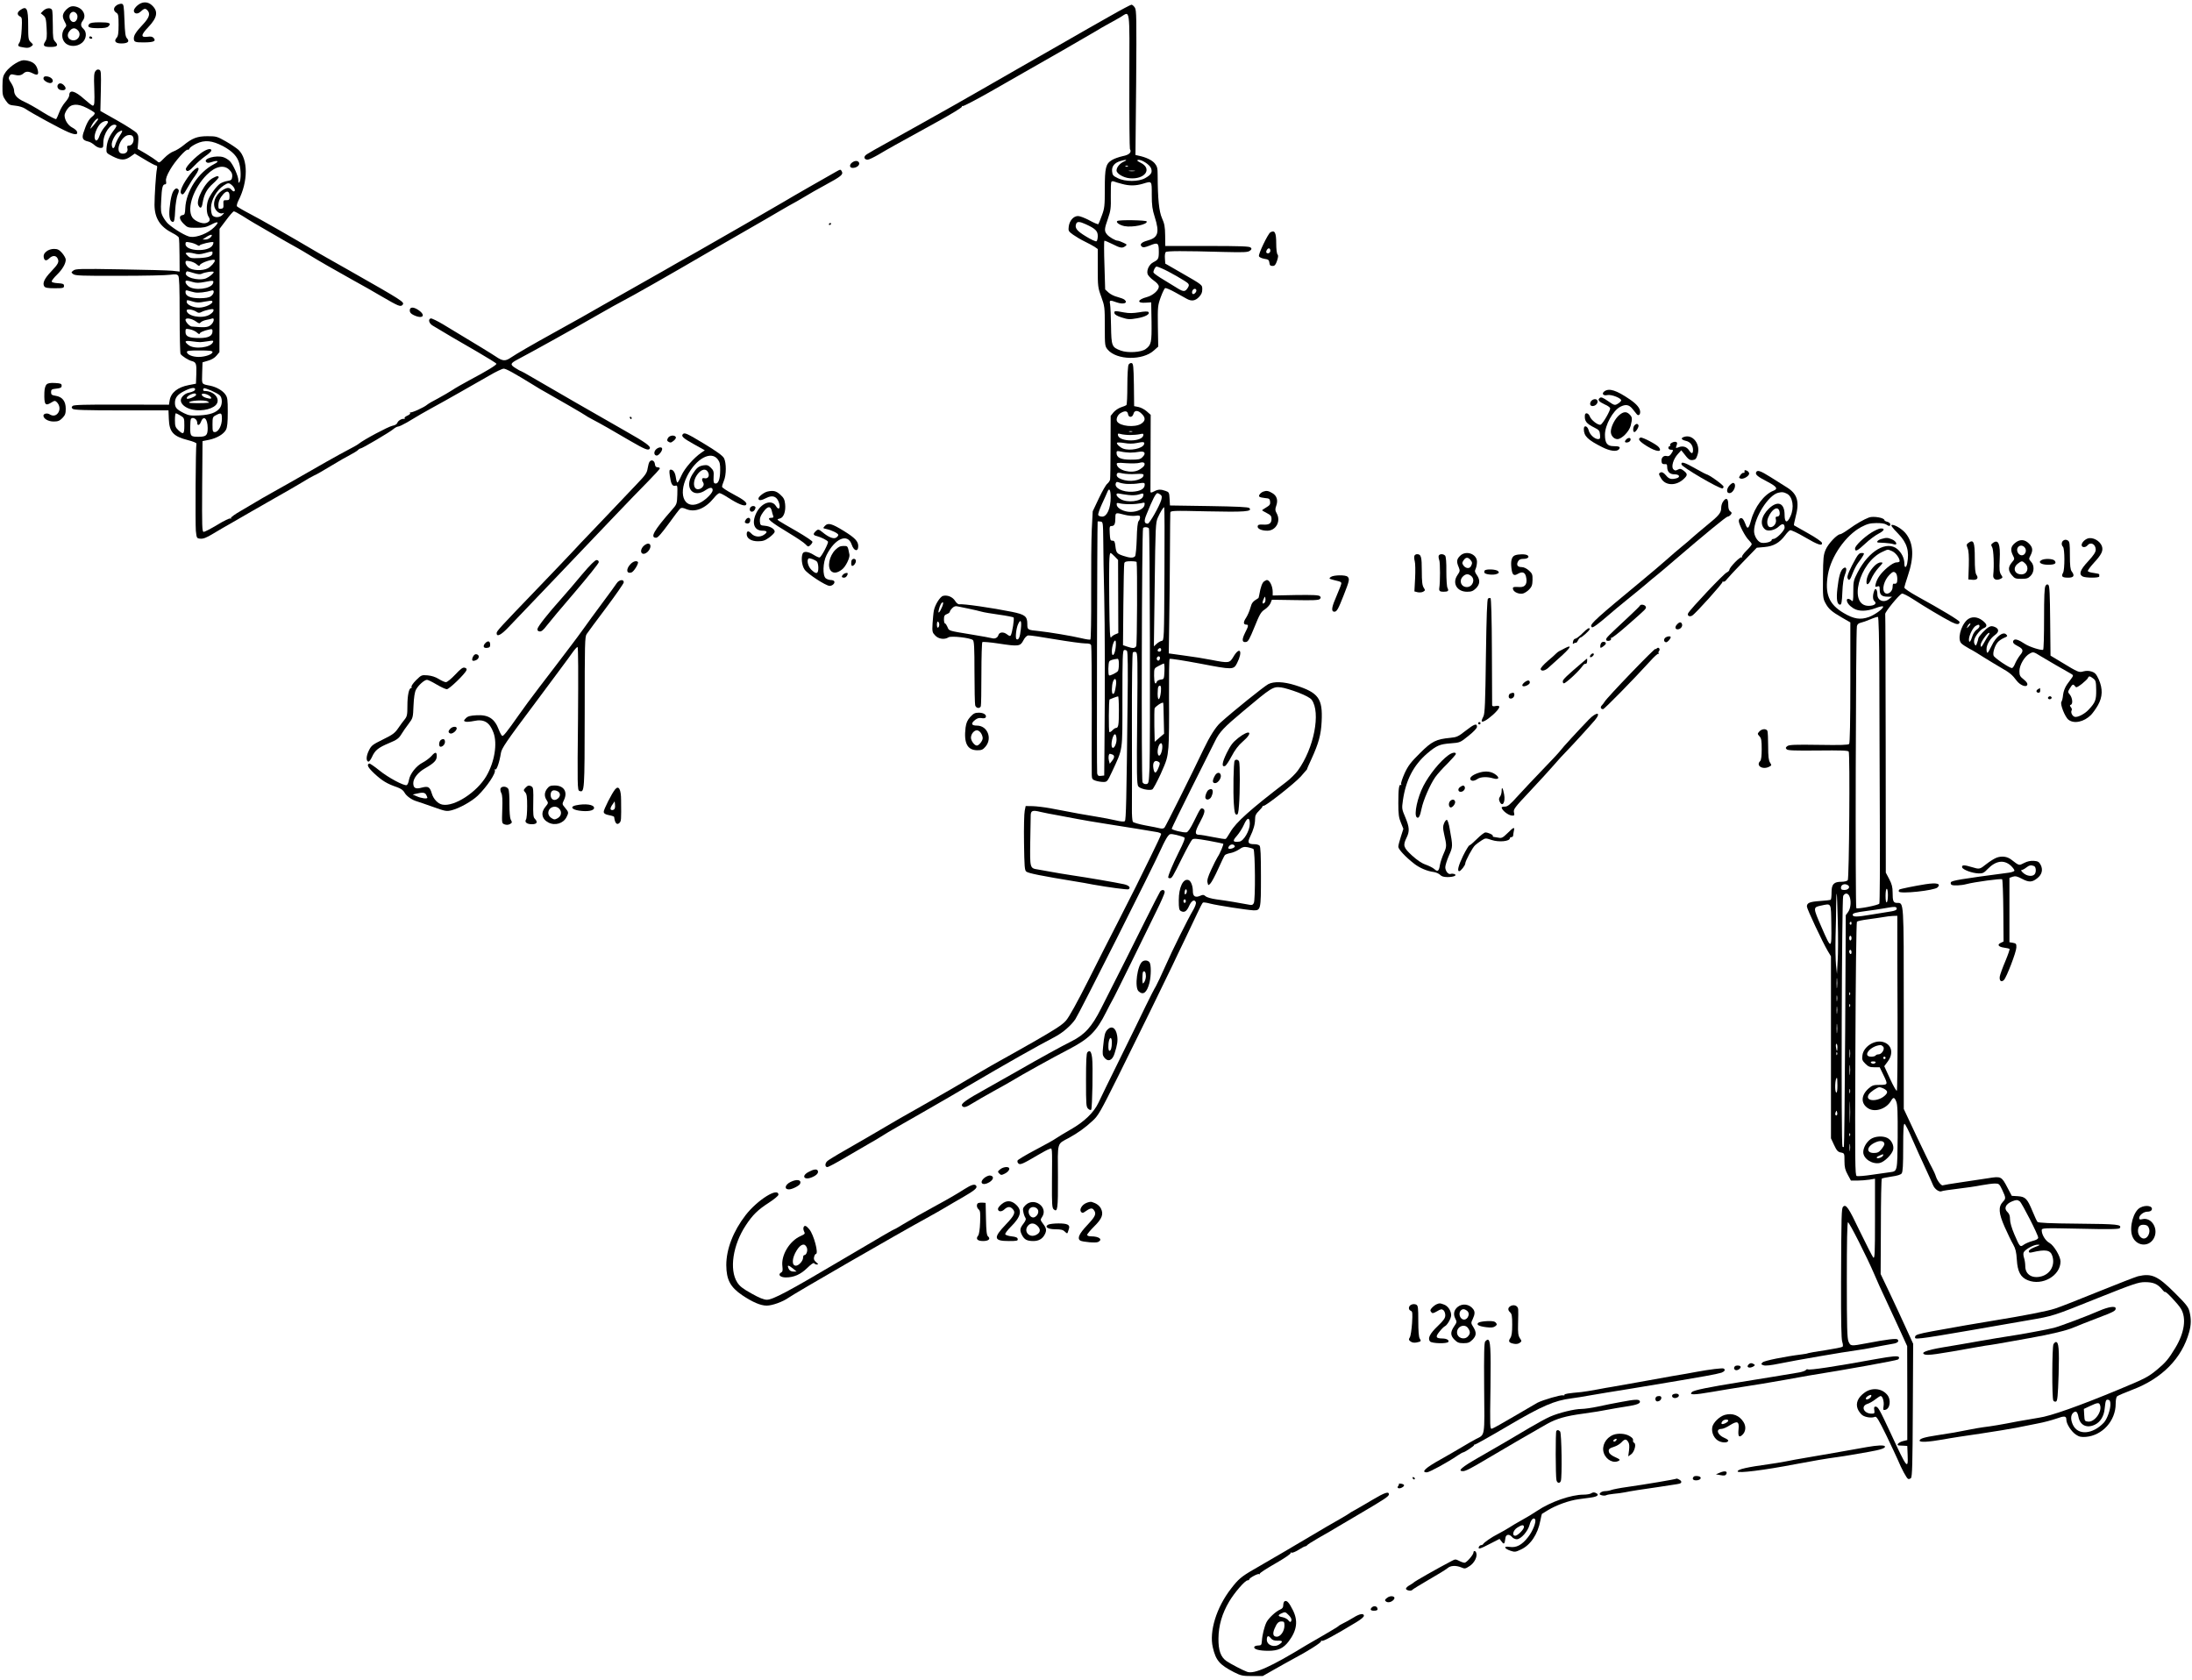 <?xml version="1.0" standalone="no"?>
<!DOCTYPE svg PUBLIC "-//W3C//DTD SVG 20010904//EN"
 "http://www.w3.org/TR/2001/REC-SVG-20010904/DTD/svg10.dtd">
<svg version="1.0" xmlns="http://www.w3.org/2000/svg"
 width="1867pt" height="1431pt" viewBox="0 0 1867 1431"
 preserveAspectRatio="xMidYMid meet">
<g transform="translate(0,1431) scale(0.1,-0.1)"
fill="#000000" stroke="none">
<path d="M1171 14264 c-17 -14 -31 -34 -31 -44 0 -27 30 -33 54 -12 34 31 43
33 60 16 28 -28 19 -62 -32 -117 -63 -67 -82 -96 -82 -124 0 -31 11 -35 92
-34 78 1 99 11 77 37 -10 12 -23 15 -52 11 -60 -8 -58 15 6 82 78 82 87 135
30 187 -35 32 -82 32 -122 -2z"/>
<path d="M993 14265 c-28 -20 -29 -46 -3 -63 18 -11 20 -23 20 -104 0 -70 -4
-96 -16 -109 -26 -29 -11 -49 39 -49 55 0 74 16 49 43 -14 15 -18 45 -22 156
-5 126 -6 136 -25 139 -11 1 -30 -5 -42 -13z"/>
<path d="M9460 14176 c-91 -51 -289 -164 -440 -251 -151 -87 -309 -177 -350
-200 -41 -24 -178 -102 -305 -175 -126 -73 -351 -200 -500 -283 -466 -259
-484 -269 -496 -283 -14 -17 -3 -34 21 -34 11 0 52 20 92 43 77 46 136 79 496
277 132 73 219 126 215 132 -3 7 -1 8 5 4 6 -3 116 54 244 127 128 74 253 145
278 159 146 82 548 313 604 347 36 22 91 54 123 71 32 17 76 42 98 55 82 50
76 97 74 -544 -1 -313 2 -574 5 -580 17 -28 -5 -50 -62 -61 -31 -7 -72 -21
-91 -33 -53 -32 -61 -65 -61 -245 0 -144 -2 -166 -25 -227 -13 -37 -27 -70
-30 -74 -4 -3 -38 11 -76 32 -37 20 -81 37 -97 37 -38 0 -72 -38 -79 -88 -5
-38 -3 -42 37 -71 24 -17 68 -43 99 -58 31 -15 68 -35 84 -45 l27 -19 0 -163
c0 -155 1 -166 30 -244 29 -80 30 -89 30 -252 0 -165 1 -169 25 -198 76 -90
298 -94 393 -7 l37 33 -3 174 c-2 165 -1 176 24 246 15 41 32 76 38 78 7 3 46
-14 87 -37 40 -23 85 -48 99 -55 39 -21 69 -17 101 15 21 22 29 39 29 65 0 41
7 36 -190 149 l-125 72 -3 44 c-2 24 1 48 7 54 10 10 141 11 496 1 168 -4 203
-3 220 10 16 12 18 17 7 28 -10 10 -88 13 -370 13 l-357 0 -1 90 c-1 74 -6
100 -27 147 -25 57 -36 161 -37 370 0 56 -4 71 -25 97 -24 28 -75 52 -137 65
l-27 6 6 615 c4 556 3 618 -11 640 -9 14 -22 25 -29 25 -6 0 -86 -42 -177 -94z
m113 -1242 c-35 -15 -63 -49 -63 -76 0 -26 57 -61 110 -66 133 -13 199 82 93
133 -27 14 -33 20 -20 23 28 6 100 -40 111 -71 13 -36 1 -55 -50 -84 -56 -32
-171 -32 -234 0 -40 19 -45 26 -48 59 -4 42 22 73 73 87 46 14 64 11 28 -5z
m34 -40 c-3 -3 -12 -4 -19 -1 -8 3 -5 6 6 6 11 1 17 -2 13 -5z m56 -41 c-13
-2 -33 -2 -45 0 -13 2 -3 4 22 4 25 0 35 -2 23 -4z m-108 -109 c64 -18 118
-17 179 1 79 24 76 28 76 -95 0 -89 5 -124 25 -187 43 -136 30 -178 -65 -203
-48 -13 -66 -33 -45 -50 12 -10 25 -8 71 10 66 27 74 22 74 -55 0 -59 -5 -67
-46 -88 -35 -18 -59 -65 -50 -100 3 -12 26 -37 51 -55 29 -20 45 -39 45 -53 0
-31 -51 -76 -101 -89 -83 -22 -89 -54 -10 -48 l46 3 3 -165 c2 -178 -2 -197
-50 -233 -38 -28 -153 -35 -212 -13 -77 29 -80 37 -83 209 -1 84 -5 167 -8
185 -7 37 -3 38 55 17 59 -21 102 -6 67 23 -7 6 -34 16 -60 23 -26 6 -60 23
-76 38 l-28 26 -6 204 c-4 113 -4 207 -1 210 2 3 33 -10 67 -27 69 -35 85 -38
111 -19 17 13 16 15 -17 30 -19 9 -40 17 -47 17 -20 0 -75 32 -92 54 -24 29
-22 47 9 135 23 67 26 89 24 189 -1 62 1 118 5 123 3 6 13 7 23 3 9 -4 38 -13
66 -20z m-307 -344 c81 -37 102 -57 102 -100 0 -21 -5 -42 -11 -45 -5 -4 -46
14 -89 41 -78 47 -98 72 -84 108 8 21 30 20 82 -4z m647 -376 c56 -23 211
-112 224 -128 10 -12 9 -20 -4 -40 -21 -32 -35 -32 -83 -3 -20 13 -74 46 -119
73 -46 27 -85 55 -88 62 -5 13 15 52 26 52 4 0 24 -7 44 -16z m295 -188 c0
-18 -26 -40 -34 -27 -9 14 4 41 20 41 8 0 14 -6 14 -14z"/>
<path d="M9517 12428 c-17 -10 19 -36 61 -44 68 -13 198 14 189 40 -4 11 -232
15 -250 4z"/>
<path d="M9492 11643 c2 -12 23 -25 62 -37 53 -17 67 -18 130 -7 71 12 115 36
97 54 -6 6 -36 5 -79 -3 -51 -8 -85 -9 -128 -1 -78 15 -86 14 -82 -6z"/>
<path d="M600 14253 c-25 -10 -52 -37 -61 -62 -7 -18 -4 -34 10 -62 20 -37 20
-38 0 -62 -27 -36 -25 -92 6 -122 34 -35 102 -35 144 1 38 32 43 90 11 119
-24 21 -25 43 -5 69 21 28 18 61 -7 90 -23 26 -70 40 -98 29z m48 -55 c30 -30
-2 -93 -36 -71 -21 13 -27 50 -12 69 15 17 32 18 48 2z m17 -148 c35 -39 -8
-99 -59 -80 -31 11 -38 45 -15 74 24 31 49 33 74 6z"/>
<path d="M172 14224 c-27 -19 -28 -40 -2 -54 18 -9 19 -19 15 -105 -3 -63 -10
-104 -20 -119 -18 -28 -13 -33 41 -41 27 -5 45 -2 59 9 20 15 20 15 -2 36 -21
19 -23 29 -23 143 0 147 -12 170 -68 131z"/>
<path d="M368 14218 l-21 -21 22 -18 c20 -16 24 -31 28 -108 4 -72 2 -94 -12
-115 -23 -35 -12 -46 45 -46 58 0 70 13 41 44 -19 20 -21 34 -21 138 0 64 -3
123 -6 132 -9 23 -50 20 -76 -6z"/>
<path d="M760 14105 c-21 -25 -1 -35 75 -35 54 0 78 4 89 16 26 26 9 34 -73
34 -57 0 -82 -4 -91 -15z"/>
<path d="M760 13990 c0 -5 7 -10 16 -10 8 0 12 5 9 10 -3 6 -10 10 -16 10 -5
0 -9 -4 -9 -10z"/>
<path d="M132 13770 c-29 -17 -65 -48 -81 -70 -25 -35 -29 -48 -30 -122 -1
-75 2 -87 27 -123 26 -37 32 -40 82 -45 33 -3 67 -14 85 -26 52 -36 301 -172
366 -199 61 -26 86 -24 74 6 -3 8 -22 24 -42 34 -35 19 -63 64 -63 103 0 11
10 34 23 52 32 47 87 51 167 10 32 -16 62 -35 66 -41 4 -7 -6 -21 -23 -34 -28
-23 -47 -58 -73 -138 -14 -45 -4 -62 40 -72 16 -3 40 -17 55 -31 14 -13 37
-24 51 -24 22 0 24 4 24 45 0 78 63 168 105 151 12 -4 9 -14 -19 -50 -38 -51
-55 -93 -59 -151 -2 -38 -1 -39 53 -67 69 -35 104 -35 151 -2 l37 26 85 -51
c46 -28 90 -51 97 -51 9 0 11 -9 6 -32 -8 -37 -20 -226 -20 -303 1 -113 47
-186 153 -240 27 -13 51 -31 54 -38 3 -8 6 -77 6 -152 l1 -138 -62 7 c-33 3
-233 9 -442 12 -341 6 -383 5 -401 -10 -20 -16 -20 -16 -1 -31 17 -13 76 -15
395 -14 207 0 401 4 431 9 45 6 57 5 68 -8 9 -12 12 -95 12 -336 0 -177 4
-326 8 -331 13 -19 67 -53 95 -60 38 -10 42 -23 39 -113 l-3 -80 -62 -12 c-94
-18 -151 -64 -162 -130 l-6 -37 -404 1 c-311 1 -407 -2 -416 -11 -11 -11 -11
-15 0 -25 9 -10 106 -13 414 -13 l402 0 3 -74 c4 -111 38 -148 164 -180 40
-10 72 -23 71 -29 -7 -29 -10 -685 -5 -742 7 -64 7 -65 39 -68 24 -2 51 8 107
42 41 25 110 65 153 89 43 24 119 68 168 97 50 29 146 84 215 123 68 38 165
94 215 124 49 31 100 59 112 64 12 4 75 40 139 79 64 39 139 82 167 96 28 15
57 32 65 40 7 8 17 14 22 14 14 0 253 141 280 165 14 12 32 22 41 22 8 0 42
16 75 35 97 58 154 92 203 118 25 14 78 43 116 64 67 37 161 91 382 217 56 33
111 59 123 59 21 0 89 -38 255 -140 33 -21 80 -49 105 -62 82 -46 335 -192
340 -198 3 -3 25 -16 50 -29 71 -37 184 -101 326 -185 128 -74 157 -86 168
-67 12 19 -34 52 -209 151 -260 148 -600 344 -792 456 -50 30 -94 54 -97 54
-4 0 -25 12 -47 26 -46 29 -43 39 19 72 120 63 509 279 687 382 88 51 183 103
210 117 76 39 364 202 760 433 28 16 378 218 455 262 19 11 72 42 118 69 45
27 113 65 150 85 37 21 78 45 92 54 14 9 78 46 143 81 142 77 161 92 147 119
-10 19 -11 19 -50 -3 -82 -46 -388 -221 -440 -253 -96 -57 -558 -323 -750
-432 -102 -57 -230 -130 -285 -162 -55 -32 -176 -100 -270 -153 -93 -52 -199
-112 -235 -133 -96 -56 -256 -146 -425 -239 -181 -100 -314 -177 -363 -210
-48 -33 -70 -32 -130 9 -44 29 -148 93 -449 274 -49 29 -95 51 -103 50 -26 -5
-17 -42 15 -61 80 -49 235 -140 380 -223 87 -51 161 -96 163 -102 3 -10 -78
-60 -233 -142 -55 -30 -119 -66 -142 -82 -24 -16 -78 -47 -120 -70 -43 -22
-86 -47 -95 -55 -26 -23 -135 -72 -144 -65 -4 4 -4 2 -1 -4 4 -7 -6 -17 -23
-24 -16 -7 -27 -16 -24 -21 3 -5 2 -8 -3 -7 -18 5 -52 -14 -58 -32 -4 -12 -19
-22 -42 -26 -35 -7 -246 -119 -288 -154 -11 -9 -54 -33 -95 -54 -64 -33 -245
-135 -490 -276 -36 -21 -108 -61 -160 -90 -52 -29 -111 -63 -130 -75 -19 -12
-77 -46 -127 -75 -53 -30 -90 -57 -86 -63 3 -6 1 -7 -5 -3 -6 4 -56 -20 -111
-54 -55 -33 -107 -60 -116 -60 -14 0 -15 43 -13 387 l3 386 55 11 c67 14 125
48 145 86 11 21 15 63 15 150 0 108 -2 125 -21 151 -23 33 -76 63 -129 74 -75
15 -71 7 -68 108 l3 91 47 14 c29 8 57 24 72 43 l25 30 1 525 0 525 56 74 c30
41 60 75 66 75 6 0 40 -18 75 -40 35 -22 78 -49 96 -59 36 -21 199 -115 267
-155 25 -14 70 -40 100 -56 30 -17 78 -45 105 -62 76 -47 226 -133 370 -213
72 -39 184 -103 250 -142 139 -81 158 -89 174 -69 19 23 4 32 -462 297 -81 46
-160 91 -175 99 -15 8 -49 28 -77 44 -263 155 -498 289 -585 334 -58 30 -108
60 -112 65 -3 6 2 28 13 49 83 162 83 352 1 431 -15 14 -63 47 -107 72 -76 43
-83 45 -158 45 -88 0 -131 -17 -207 -80 -25 -20 -61 -42 -81 -49 -19 -6 -55
-31 -79 -56 -43 -44 -44 -45 -64 -26 -12 10 -53 38 -92 61 l-72 42 5 56 c4 46
2 61 -13 80 -11 12 -84 60 -164 105 l-145 82 4 172 c3 158 2 173 -14 179 -12
5 -23 1 -32 -12 -12 -15 -14 -45 -10 -144 4 -127 2 -150 -13 -150 -5 0 -37 25
-71 55 -81 73 -129 85 -129 33 0 -11 -15 -37 -34 -58 -18 -20 -41 -59 -51 -86
-10 -27 -22 -53 -26 -58 -4 -4 -54 21 -112 57 -58 37 -129 77 -159 90 -60 27
-88 57 -88 97 0 14 -11 42 -25 63 -21 30 -24 41 -15 58 9 16 17 19 38 13 39
-10 62 -7 81 10 22 20 44 20 83 0 41 -21 52 -8 36 42 -14 41 -43 62 -101 70
-24 4 -46 -3 -85 -26z m697 -487 c-58 -75 -72 -87 -48 -40 16 30 40 57 52 57
5 0 3 -8 -4 -17z m91 -13 c0 -5 -13 -25 -30 -43 -16 -19 -35 -51 -42 -72 -15
-45 -33 -55 -41 -24 -8 29 20 99 50 127 24 22 63 30 63 12z m120 -79 c0 -4
-11 -25 -25 -45 -13 -20 -28 -51 -33 -69 -10 -37 -26 -39 -30 -2 -4 31 33 100
62 113 27 14 26 13 26 3z m96 -55 c8 -31 -11 -66 -37 -66 -15 0 -18 -5 -14
-23 8 -29 -15 -50 -47 -45 -66 9 -7 158 63 158 22 0 30 -6 35 -24z m764 -71
c81 -44 124 -89 139 -151 14 -53 14 -134 1 -154 -7 -12 -10 -8 -10 15 0 35
-43 131 -72 162 -12 12 -36 28 -55 34 -62 20 -176 -12 -146 -41 8 -9 20 -9 47
0 54 18 67 6 19 -18 -133 -69 -239 -231 -245 -376 -2 -47 -5 -56 -23 -58 -33
-5 -29 -36 8 -73 34 -34 38 -35 110 -35 60 0 83 5 122 25 65 35 77 27 29 -21
-50 -50 -147 -89 -203 -81 -35 4 -135 63 -189 111 -13 12 -33 39 -44 60 -18
35 -20 53 -15 140 5 109 12 136 33 136 9 0 12 8 8 28 -3 19 6 47 35 97 39 69
136 179 151 170 4 -3 11 2 14 10 3 9 29 27 58 41 72 34 133 28 228 -21z m54
-202 c20 -20 26 -35 24 -57 -3 -27 -8 -32 -40 -37 -20 -3 -48 -13 -63 -23 -31
-21 -85 -94 -102 -139 -17 -46 -15 -114 3 -142 18 -27 12 -43 -19 -54 -32 -12
-102 17 -121 50 -46 78 14 249 126 361 72 72 146 88 192 41z m24 -133 c22 -21
30 -50 13 -50 -5 0 -14 7 -21 15 -18 21 -40 19 -81 -9 -46 -32 -73 -86 -64
-132 7 -38 45 -70 72 -60 15 6 15 4 -2 -14 -22 -24 -67 -26 -86 -4 -7 9 -12
37 -12 63 1 69 48 151 108 191 38 25 46 25 73 0z m-23 -90 c0 -31 -3 -35 -27
-35 -25 1 -27 -2 -25 -35 2 -29 -2 -36 -20 -38 -20 -3 -23 1 -23 28 0 35 13
64 43 98 30 32 52 25 52 -18z m-160 -350 c-10 -11 -30 -20 -44 -20 l-26 0 30
20 c41 27 64 27 40 0z m-117 -66 c12 -8 22 -10 22 -5 0 10 108 36 117 28 2 -3
0 -14 -6 -25 -33 -61 -231 -53 -231 9 0 19 4 21 38 14 20 -3 47 -13 60 -21z
m132 -68 c0 -27 -33 -40 -111 -44 -70 -3 -80 -1 -101 20 -21 21 -21 23 -4 26
10 2 37 -1 60 -7 32 -9 52 -8 91 3 65 18 65 18 65 2z m20 -64 c0 -16 -33 -53
-60 -67 -44 -23 -132 -20 -164 6 -14 11 -26 30 -26 41 0 18 4 19 38 13 20 -4
47 -16 58 -27 16 -14 23 -16 26 -6 8 22 128 60 128 40z m-182 -107 c34 -11 58
-13 69 -7 27 14 103 25 103 15 0 -12 -37 -42 -66 -54 -68 -25 -193 12 -169 51
8 12 2 13 63 -5z m-6 -77 c30 -9 53 -9 104 1 70 14 78 13 68 -13 -18 -47 -158
-64 -208 -25 -27 21 -35 49 -15 49 7 0 29 -5 51 -12z m15 -88 c29 -7 98 1 146
16 27 9 21 -31 -8 -50 -16 -11 -47 -16 -95 -16 -78 0 -120 18 -120 52 0 16 4
18 23 12 12 -4 36 -10 54 -14z m86 -79 c32 6 60 9 63 6 20 -19 -54 -57 -111
-57 -51 0 -105 25 -105 49 0 18 2 18 48 4 39 -12 57 -12 105 -2z m-69 -87 c16
-11 24 -11 45 0 14 7 43 16 64 20 34 6 38 5 35 -11 -2 -10 -19 -26 -38 -36
-65 -34 -190 -8 -190 39 0 16 54 8 84 -12z m-2 -84 c22 -16 28 -17 37 -6 7 8
28 17 47 21 20 3 42 9 50 12 25 9 16 -34 -12 -56 -25 -20 -52 -22 -161 -12
-19 2 -53 39 -53 57 0 21 54 12 92 -16z m6 -93 c12 -11 22 -16 22 -10 0 11 36
27 83 37 22 5 27 3 27 -14 0 -41 -33 -59 -111 -59 -91 0 -119 13 -119 52 0 28
1 29 38 22 20 -4 47 -16 60 -28z m27 -81 c11 0 41 4 68 8 42 7 47 6 41 -8 -18
-47 -158 -64 -208 -25 -40 31 -33 41 27 32 28 -4 61 -7 72 -7z m105 -84 c0
-20 -63 -42 -117 -42 -53 0 -96 18 -101 40 -2 13 16 15 108 15 84 0 110 -3
110 -13z m-148 -317 c0 -12 -18 -22 -55 -30 -35 -7 -67 -39 -67 -65 0 -33 42
-67 100 -79 85 -18 188 9 209 55 22 49 -34 104 -106 104 -14 0 -17 12 -7 23 8
7 112 -38 136 -60 23 -21 23 -81 0 -109 -31 -39 -82 -57 -173 -62 -74 -4 -91
-1 -130 18 -66 33 -79 48 -79 90 0 41 22 70 73 96 59 31 98 38 99 19z m8 -48
c0 -13 -69 -41 -78 -32 -7 7 10 26 32 35 31 13 46 12 46 -3z m119 -12 c21 -21
10 -26 -32 -14 -45 12 -54 45 -9 34 15 -3 33 -13 41 -20z m-19 -45 c8 -5 13
-10 10 -10 -46 -6 -170 -5 -170 1 0 18 134 26 160 9z m-232 -120 c31 -19 32
-22 32 -85 0 -74 -8 -80 -52 -38 -24 23 -28 34 -28 85 0 32 3 58 8 58 4 0 22
-9 40 -20z m352 -27 c0 -57 -30 -113 -60 -113 -18 0 -20 7 -20 64 0 61 2 66
28 79 46 25 52 21 52 -30z m-222 -5 c7 -7 12 -20 12 -30 0 -26 19 -22 30 6 23
63 58 34 59 -49 0 -63 -12 -75 -78 -75 -67 0 -71 4 -71 79 0 37 3 71 7 74 10
11 28 8 41 -5z"/>
<path d="M1700 12997 c-66 -52 -122 -115 -117 -130 8 -25 29 -16 72 31 25 27
68 64 95 83 28 19 50 40 50 47 0 25 -47 11 -100 -31z"/>
<path d="M1617 12823 c-57 -74 -89 -143 -75 -160 14 -18 22 -11 58 53 17 31
44 74 61 96 61 85 21 94 -44 11z"/>
<path d="M1486 12695 c-20 -20 -33 -71 -42 -161 -7 -73 4 -114 30 -114 10 0
15 26 18 98 3 54 13 114 21 134 13 30 13 39 2 48 -9 8 -17 7 -29 -5z"/>
<path d="M1814 12794 c-66 -32 -149 -188 -124 -234 16 -30 28 -24 35 18 13 78
36 121 91 170 30 27 51 52 47 55 -9 10 -14 9 -49 -9z"/>
<path d="M370 13641 c0 -20 52 -47 69 -36 29 18 -4 55 -48 55 -14 0 -21 -6
-21 -19z"/>
<path d="M497 13593 c-16 -15 -6 -43 17 -49 43 -10 59 11 30 40 -16 17 -36 21
-47 9z"/>
<path d="M7258 12926 c-26 -19 -23 -46 5 -46 33 0 62 23 54 44 -8 19 -35 20
-59 2z"/>
<path d="M7060 12399 c0 -5 5 -7 10 -4 6 3 10 8 10 11 0 2 -4 4 -10 4 -5 0
-10 -5 -10 -11z"/>
<path d="M10820 12331 c-21 -13 -104 -186 -97 -203 3 -9 23 -18 45 -22 35 -5
41 -10 44 -34 2 -21 8 -27 27 -27 18 0 26 9 38 44 10 31 12 46 4 54 -6 6 -11
47 -11 92 0 94 -12 118 -50 96z m0 -156 c0 -17 -17 -28 -30 -20 -7 4 -7 13 0
26 12 21 30 17 30 -6z"/>
<path d="M396 12169 c-19 -15 -26 -29 -24 -47 4 -33 22 -38 47 -13 27 27 57
27 71 1 16 -30 7 -48 -55 -113 -57 -60 -75 -99 -58 -126 8 -12 28 -16 89 -16
72 0 79 2 79 20 0 17 -8 20 -52 23 -34 2 -53 8 -53 15 0 7 20 33 45 57 47 46
75 94 75 129 0 11 -14 36 -31 56 -25 28 -38 35 -69 35 -23 0 -48 -8 -64 -21z"/>
<path d="M3490 11666 c0 -17 9 -28 34 -40 80 -38 108 0 34 47 -40 25 -68 22
-68 -7z"/>
<path d="M9612 11203 c-5 -10 -10 -89 -10 -176 0 -87 -3 -162 -8 -167 -5 -4
-26 -13 -46 -19 -21 -7 -49 -26 -63 -42 l-25 -31 -1 -261 c0 -144 -2 -271 -4
-282 -2 -10 -13 -26 -24 -35 -11 -8 -43 -64 -72 -125 l-52 -110 -8 -155 c-4
-85 -6 -330 -5 -543 1 -214 -2 -391 -7 -394 -4 -3 -38 2 -75 11 -84 20 -277
52 -362 61 -99 10 -100 10 -100 60 0 66 -19 81 -131 104 -162 33 -422 71 -449
64 -8 -1 -24 11 -35 29 -21 34 -65 52 -102 43 -26 -6 -70 -77 -79 -126 -4 -19
-8 -68 -11 -109 -4 -70 -2 -77 22 -102 28 -31 80 -38 114 -16 23 14 184 -4
207 -23 11 -9 14 -62 14 -273 0 -143 3 -271 6 -283 7 -26 39 -31 48 -8 3 8 5
132 5 276 0 144 4 266 8 270 4 4 66 -1 138 -12 170 -26 185 -24 211 26 12 24
29 41 41 43 11 2 114 -13 229 -33 114 -19 230 -35 256 -35 36 0 48 -4 52 -17
3 -10 5 -254 5 -543 -1 -289 -1 -541 0 -562 1 -31 5 -38 32 -47 18 -6 47 -11
66 -11 33 0 35 3 75 88 94 204 88 160 88 621 0 345 2 410 14 414 8 3 19 0 25
-7 7 -8 9 -155 5 -442 -9 -825 -13 -997 -23 -1007 -7 -7 -32 -5 -78 6 -37 9
-113 23 -168 32 -93 15 -167 28 -390 71 -49 9 -117 17 -149 18 l-60 1 -8 -40
c-5 -22 -8 -145 -6 -273 3 -204 5 -235 20 -246 20 -14 121 -35 433 -86 28 -4
88 -15 135 -24 134 -24 293 -45 302 -40 22 14 4 33 -39 43 -68 15 -319 58
-443 76 -58 9 -139 22 -180 30 -41 7 -92 17 -112 20 -66 10 -66 12 -63 232 2
109 4 212 4 229 1 40 16 46 83 29 29 -7 96 -20 148 -29 52 -10 129 -24 170
-32 41 -8 145 -26 230 -39 85 -13 207 -33 270 -43 63 -11 136 -23 163 -27 26
-3 47 -12 47 -18 0 -7 -40 -93 -89 -192 -49 -99 -107 -216 -128 -260 -22 -44
-88 -174 -147 -290 -60 -115 -175 -343 -257 -506 -96 -190 -164 -313 -190
-342 -31 -36 -95 -77 -282 -184 -133 -75 -263 -149 -290 -163 -26 -14 -95 -54
-155 -89 -156 -93 -322 -189 -442 -257 -57 -32 -127 -72 -155 -88 -27 -16 -68
-39 -90 -51 -22 -12 -78 -45 -125 -73 -79 -47 -217 -127 -400 -232 -41 -24
-83 -50 -92 -58 -23 -19 -23 -52 -1 -52 9 0 80 38 157 84 78 46 168 98 201
117 33 18 78 45 100 59 22 15 91 56 153 91 62 35 140 80 175 100 34 20 94 54
132 76 39 22 165 95 280 163 337 198 578 334 740 419 67 35 138 97 174 150 36
54 659 1291 733 1456 20 45 45 91 55 103 17 22 21 22 73 11 30 -7 60 -17 67
-21 9 -7 -4 -41 -48 -128 -53 -107 -88 -192 -89 -212 0 -5 7 -8 14 -8 18 0 22
7 109 182 37 74 74 141 82 148 12 10 39 7 137 -10 68 -13 125 -24 127 -26 5
-5 -28 -84 -48 -113 -9 -14 -34 -63 -55 -109 -28 -60 -36 -89 -31 -109 6 -26
7 -26 25 -7 10 10 40 66 66 124 26 58 51 110 56 116 4 6 25 14 46 18 20 3 54
17 75 31 30 21 44 25 75 19 20 -4 42 -11 48 -15 15 -13 18 -433 3 -461 -9 -16
-17 -19 -42 -13 -54 11 -198 35 -276 45 -43 6 -82 17 -93 27 -15 13 -23 14
-44 4 -43 -19 -64 -6 -64 39 0 44 -16 86 -36 94 -46 18 -84 -61 -84 -172 0
-70 3 -83 19 -92 29 -15 49 -2 70 46 20 44 46 58 57 29 3 -8 -6 -35 -20 -60
-49 -83 -181 -348 -241 -485 -33 -74 -69 -151 -80 -170 -12 -19 -50 -93 -85
-165 -34 -71 -133 -274 -220 -450 -87 -176 -170 -346 -185 -379 -38 -81 -121
-161 -236 -226 -52 -30 -107 -63 -124 -75 -16 -12 -96 -57 -177 -99 -80 -42
-148 -83 -151 -90 -3 -8 0 -20 8 -26 15 -13 39 -2 166 73 41 24 85 48 97 51
26 9 24 32 22 -285 -1 -187 1 -217 15 -229 33 -28 37 1 36 277 -2 306 -11 275
94 332 76 42 134 83 200 144 49 44 67 76 221 385 180 363 390 792 459 937 23
50 73 153 110 230 37 77 84 177 105 221 21 45 41 84 46 87 5 3 33 -1 62 -9 63
-16 310 -54 366 -57 65 -2 66 3 66 288 0 182 -3 254 -12 263 -7 7 -26 12 -42
12 -55 0 -63 12 -39 62 30 61 43 109 43 152 0 29 7 45 32 69 18 18 32 35 31
38 -1 3 3 6 10 6 21 0 261 189 316 249 29 33 53 60 53 61 -1 2 16 41 38 88 61
133 82 208 87 320 10 196 -26 246 -225 309 -98 31 -182 34 -230 9 -41 -23
-296 -228 -407 -328 -40 -36 -92 -118 -143 -225 -100 -211 -322 -655 -333
-668 -7 -9 -21 -11 -38 -7 -14 4 -70 15 -125 25 -54 10 -102 24 -107 31 -5 8
-9 59 -8 114 1 55 1 374 0 710 -1 363 3 613 8 618 5 5 17 7 26 3 15 -5 16 -53
11 -564 -5 -474 -3 -562 9 -579 15 -21 90 -38 119 -27 8 3 40 63 72 132 52
116 58 136 66 227 5 55 7 245 5 423 -1 177 1 326 5 330 5 5 122 -14 261 -40
276 -53 284 -53 313 3 53 104 25 150 -32 53 -31 -52 -38 -53 -187 -24 -56 11
-160 28 -232 37 l-130 18 4 285 c3 157 5 422 6 590 1 168 2 313 3 323 2 18 15
19 315 12 319 -7 388 -2 358 28 -9 9 -103 13 -344 17 l-332 5 -3 57 c-3 53 -5
57 -34 67 -42 15 -64 14 -98 -4 -23 -12 -30 -13 -31 -3 0 7 0 157 1 334 l1
321 -34 30 c-19 17 -51 33 -71 37 l-36 7 -2 182 c-3 161 -5 182 -20 185 -9 2
-21 -5 -26 -15z m-4 -421 c5 -31 38 -29 46 3 8 33 39 33 71 0 34 -33 32 -61
-7 -85 -54 -33 -178 -20 -203 20 -12 20 4 59 33 74 36 20 56 16 60 -12z m35
-149 c-7 -2 -19 -2 -25 0 -7 3 -2 5 12 5 14 0 19 -2 13 -5z m-18 -28 c28 0 65
3 83 7 28 7 33 5 30 -10 -11 -58 -205 -57 -216 1 -3 15 1 17 25 10 15 -4 51
-8 78 -8z m58 -68 c57 12 69 10 61 -12 -14 -36 -120 -57 -177 -36 -29 11 -59
40 -53 50 3 4 30 3 61 -2 39 -7 72 -7 108 0z m-58 -82 c22 0 57 3 78 7 47 9
61 -13 28 -45 -18 -19 -33 -22 -100 -22 -85 0 -121 17 -121 58 0 17 4 18 38
11 20 -5 55 -8 77 -9z m119 -113 c-6 -9 -26 -25 -45 -35 -63 -33 -177 -4 -187
47 -3 15 5 17 80 11 45 -3 97 -2 113 3 36 11 54 -1 39 -26z m-71 -69 c52 3 67
1 67 -9 0 -36 -89 -61 -160 -44 -53 13 -76 31 -67 54 5 11 14 12 49 4 24 -5
73 -8 111 -5z m-64 -85 c25 -1 67 1 94 6 42 6 47 5 47 -12 0 -35 -37 -56 -104
-60 -84 -5 -158 32 -142 73 4 12 11 13 33 4 15 -5 47 -11 72 -11z m-149 -115
c0 -92 -31 -163 -72 -163 -16 0 -31 6 -34 13 -3 8 11 49 31 93 20 43 41 89 46
102 16 42 29 23 29 -45z m152 21 c34 -4 69 -2 89 5 37 13 43 10 35 -17 -14
-43 -136 -57 -193 -22 -39 23 -46 55 -10 46 13 -3 48 -8 79 -12z m271 4 c14
-11 15 -19 8 -46 -15 -51 -100 -202 -115 -202 -31 0 -34 22 -11 78 52 129 79
182 94 182 4 0 15 -6 24 -12z m-253 -82 c30 0 70 4 88 8 32 8 34 7 30 -15 -4
-32 -59 -59 -118 -59 -55 0 -114 29 -118 59 -3 19 0 20 30 13 18 -4 58 -7 88
-6z m288 -593 c-3 -559 -3 -568 -23 -571 -11 -2 -31 -14 -43 -25 l-24 -22 7
525 c6 493 8 528 26 570 22 50 47 90 55 90 3 0 4 -255 2 -567z m-341 503 c29
-8 71 -12 93 -9 35 5 40 3 40 -14 0 -10 -5 -24 -12 -31 -8 -8 -14 -60 -16
-150 -2 -75 -9 -143 -14 -149 -14 -17 -45 -16 -101 3 -55 19 -60 25 -67 84 -4
37 -9 45 -25 45 -18 0 -20 8 -23 63 -3 56 -1 62 16 62 24 0 32 18 32 71 0 44
2 45 77 25z m-180 -226 c0 -91 4 -300 8 -465 6 -275 7 -736 2 -1306 l-2 -224
-27 -3 c-22 -3 -29 2 -33 21 -5 17 0 2121 4 2145 1 2 11 2 24 0 22 -3 22 -5
24 -168z m389 109 c8 -13 12 -1841 5 -2035 -6 -133 -7 -139 -28 -142 -13 -2
-26 4 -32 16 -11 20 -6 2146 5 2164 7 12 42 10 50 -3z m-292 -238 l29 -30 1
-312 1 -311 -24 -10 c-13 -5 -30 -16 -37 -26 -10 -14 -13 44 -16 300 -3 331
-1 418 11 418 4 0 20 -13 35 -29z m187 -48 c7 -41 4 -702 -3 -715 -10 -21 -29
-22 -78 -5 l-35 12 3 340 c2 187 5 348 8 358 4 13 16 17 55 17 27 0 50 -3 50
-7z m-1656 -380 c-21 -51 -39 -67 -29 -28 9 40 23 65 34 65 6 0 3 -17 -5 -37z
m230 -18 c39 -8 85 -19 103 -24 19 -6 86 -17 150 -26 65 -9 121 -20 125 -24 8
-8 -11 -131 -24 -152 -5 -9 -14 -6 -33 9 -30 23 -66 19 -73 -9 -6 -20 -29 -32
-52 -25 -9 3 -86 17 -171 31 -207 34 -196 31 -210 65 -7 16 -16 30 -21 30 -5
0 -9 16 -9 35 0 29 5 37 25 45 14 5 25 14 25 20 0 5 9 19 21 31 15 15 28 19
47 14 15 -3 59 -12 97 -20z m-255 -135 c0 -10 -4 -22 -10 -25 -6 -4 -10 7 -10
25 0 18 4 29 10 25 6 -3 10 -15 10 -25z m695 -37 c-7 -69 -19 -98 -37 -87 -12
8 -3 93 14 129 21 46 31 28 23 -42z m807 -162 c-8 -62 -32 -83 -32 -28 0 43
20 101 31 90 4 -4 5 -32 1 -62z m388 -16 c0 -8 -7 -15 -15 -15 -16 0 -20 12
-8 23 11 12 23 8 23 -8z m-10 -69 c0 -8 -4 -17 -9 -21 -12 -7 -24 12 -16 25 9
15 25 12 25 -4z m-350 -53 c0 -27 -4 -52 -8 -58 -11 -15 -70 -44 -76 -37 -9 8
-7 105 2 118 6 11 31 18 70 23 8 1 12 -14 12 -46z m388 -60 c-3 -66 -4 -68
-31 -71 -16 -2 -31 -10 -34 -18 -12 -33 -23 -10 -23 50 0 64 0 64 38 84 20 11
41 20 45 21 4 0 7 -29 5 -66z m-413 -120 c-8 -56 -14 -73 -26 -73 -12 0 -11
72 1 105 16 42 33 20 25 -32z m383 -54 c-8 -74 -28 -88 -28 -18 0 31 3 59 7
62 18 18 25 3 21 -44z m1169 -7 c62 -24 103 -46 115 -62 79 -108 20 -414 -118
-603 -19 -26 -62 -69 -96 -95 -311 -238 -431 -346 -479 -429 -17 -29 -34 -55
-39 -58 -4 -3 -52 4 -105 15 -54 11 -108 20 -121 20 -40 0 -38 25 5 104 43 80
50 110 26 119 -18 7 -20 5 -75 -107 -30 -61 -51 -92 -64 -95 -27 -4 -126 20
-126 31 0 5 77 163 171 351 94 188 183 366 198 395 38 78 75 117 239 254 244
205 255 212 325 203 26 -3 91 -23 144 -43z m-1527 -151 c0 -125 -4 -151 -25
-151 -6 0 -20 -9 -30 -20 -10 -11 -21 -17 -26 -15 -7 5 -6 273 2 278 6 4 63
25 72 26 4 1 7 -53 7 -118z m382 -69 l3 -131 -40 -34 -40 -35 -3 132 c-1 72 0
140 2 152 4 15 61 54 73 49 2 -1 4 -60 5 -133z m-402 -181 c0 -38 -23 -82 -36
-68 -19 18 6 125 26 112 5 -3 10 -23 10 -44z m390 -60 c0 -40 -18 -84 -30 -76
-22 14 -5 105 20 105 6 0 10 -13 10 -29z m-426 -67 c21 -8 20 -27 -3 -55 l-19
-24 -7 27 c-7 26 -2 58 9 58 2 0 11 -3 20 -6z m395 -63 c12 -8 12 -14 1 -43
-23 -59 -37 -63 -46 -13 -9 52 11 78 45 56z m776 -527 c0 -58 -52 -148 -89
-152 -56 -7 -61 5 -22 48 20 23 48 66 61 96 28 64 50 67 50 8z m-128 -191 c5
-13 -43 -30 -54 -19 -3 3 0 13 7 21 15 18 41 16 47 -2z m-416 -406 c-8 -8 -11
-5 -11 9 0 27 14 41 18 19 2 -9 -1 -22 -7 -28z m-1 -62 c0 -8 -4 -15 -10 -15
-5 0 -10 7 -10 15 0 8 5 15 10 15 6 0 10 -7 10 -15z"/>
<path d="M10547 8025 c-47 -37 -65 -61 -99 -129 -40 -82 -45 -122 -13 -110 8
4 33 41 55 83 29 55 57 92 95 125 94 81 61 108 -38 31z"/>
<path d="M10516 7831 c-10 -15 -14 -268 -7 -366 5 -71 9 -90 22 -93 13 -2 17
12 22 80 9 105 9 351 1 372 -7 17 -29 21 -38 7z"/>
<path d="M10346 7701 c-22 -41 -20 -61 4 -61 23 0 53 41 48 67 -6 30 -35 27
-52 -6z"/>
<path d="M10293 7582 c-15 -10 -31 -53 -26 -69 8 -22 39 -14 51 12 23 50 10
79 -25 57z"/>
<path d="M396 11035 c-10 -10 -17 -36 -18 -68 -3 -103 7 -118 58 -86 29 18 33
18 48 4 25 -26 30 -62 12 -90 -18 -27 -45 -32 -75 -13 -20 12 -51 5 -51 -12 0
-26 41 -50 86 -50 37 0 51 5 75 29 24 25 29 38 29 80 0 64 -29 101 -86 110
-33 5 -39 10 -39 31 0 22 5 26 45 30 37 4 45 9 45 25 0 17 -8 20 -56 23 -42 2
-61 -1 -73 -13z"/>
<path d="M13665 10977 c-26 -20 -10 -40 25 -32 35 8 124 -28 118 -47 -3 -7
-16 -20 -31 -28 -24 -14 -29 -12 -81 24 -47 32 -59 36 -71 26 -20 -16 -7 -31
44 -55 22 -9 42 -23 45 -31 6 -15 -62 -134 -81 -141 -20 -8 -81 39 -92 70 -11
30 -40 37 -42 10 -4 -50 13 -71 81 -105 40 -20 45 -27 48 -60 3 -32 0 -38 -16
-38 -30 0 -71 38 -80 73 -10 40 -42 50 -42 13 0 -60 32 -92 158 -155 65 -33
122 -40 141 -18 16 20 4 27 -45 27 -55 0 -74 25 -74 98 0 81 68 205 130 237
46 24 75 19 104 -17 15 -18 31 -39 37 -46 13 -16 29 -6 29 19 0 32 -30 68 -89
108 -115 78 -175 97 -216 68z"/>
<path d="M13549 10889 c-14 -26 1 -44 29 -35 22 7 36 32 26 47 -10 17 -43 9
-55 -12z"/>
<path d="M13792 10775 c-37 -31 -72 -100 -72 -142 0 -33 26 -63 56 -63 37 0
100 65 113 114 15 61 14 73 -9 96 -27 27 -52 25 -88 -5z"/>
<path d="M5365 10750 c3 -5 8 -10 11 -10 2 0 4 5 4 10 0 6 -5 10 -11 10 -5 0
-7 -4 -4 -10z"/>
<path d="M13922 10688 c-14 -14 -16 -58 -2 -58 14 0 43 48 35 60 -8 13 -18 13
-33 -2z"/>
<path d="M5817 10613 c-18 -17 1 -35 89 -84 l97 -54 -29 -20 c-65 -45 -142
-133 -169 -193 -15 -34 -31 -62 -35 -62 -4 0 -10 18 -13 40 -6 45 -22 70 -44
70 -12 0 -14 -10 -8 -52 10 -70 21 -91 47 -85 18 5 19 1 17 -76 -3 -81 -4 -82
-49 -133 -151 -173 -186 -234 -131 -234 14 0 46 37 106 119 47 66 92 124 99
130 10 8 23 7 51 -5 75 -31 162 4 236 95 18 23 39 41 47 41 9 0 43 -18 76 -40
81 -52 136 -74 149 -61 17 17 -14 43 -113 95 -49 26 -90 53 -90 60 0 8 7 31
16 52 21 50 21 151 1 191 -12 22 -57 55 -167 122 -146 88 -169 99 -183 84z
m297 -216 c17 -23 21 -42 20 -95 -1 -74 -16 -115 -42 -110 -14 3 -16 13 -14
55 3 46 0 56 -23 79 -22 22 -33 25 -62 21 -43 -7 -59 -20 -95 -76 -73 -116 6
-209 113 -135 38 26 59 25 59 -1 0 -22 -49 -73 -96 -101 -135 -79 -207 52
-121 222 76 149 204 218 261 141z m-82 -112 c14 -30 -3 -55 -32 -48 -22 6 -26
-11 -11 -36 21 -33 -35 -75 -64 -51 -21 18 -18 67 6 106 35 58 82 71 101 29z"/>
<path d="M5689 10579 c-9 -17 -8 -23 2 -30 20 -12 24 -11 49 9 13 11 20 24 16
30 -12 20 -54 14 -67 -9z"/>
<path d="M14341 10588 c-28 -10 -20 -24 19 -33 36 -8 60 -39 60 -77 0 -35 -13
-36 -34 -3 -20 30 -53 40 -88 26 -26 -10 -27 -9 -18 15 7 19 6 26 -4 30 -18 7
-58 -14 -51 -27 4 -5 1 -9 -4 -9 -6 0 -11 -7 -11 -15 0 -8 9 -15 20 -15 24 0
25 -4 4 -35 -12 -18 -22 -23 -38 -19 -28 7 -49 -16 -44 -48 2 -17 9 -22 26
-21 18 2 22 -2 22 -25 1 -41 22 -62 64 -62 41 0 51 -24 14 -34 -44 -11 -63 -6
-89 26 -18 21 -32 29 -43 25 -21 -8 -20 -15 4 -54 37 -61 127 -62 190 -3 36
33 35 45 -2 73 -21 16 -29 17 -48 7 -18 -10 -25 -9 -37 3 -21 20 -1 88 38 130
l29 32 20 -25 c41 -54 51 -61 78 -58 22 2 30 11 40 43 30 90 -40 182 -117 153z"/>
<path d="M13973 10583 c-27 -10 -11 -32 53 -72 82 -51 138 -56 102 -9 -18 23
-140 87 -155 81z"/>
<path d="M13852 10568 c-19 -19 -14 -30 10 -26 13 2 24 11 26 21 4 20 -18 23
-36 5z"/>
<path d="M5585 10480 c-19 -21 -14 -50 9 -50 16 0 46 37 46 57 0 20 -35 15
-55 -7z"/>
<path d="M5533 10378 c-6 -7 -13 -33 -17 -58 -6 -39 -18 -56 -94 -135 -48 -50
-159 -167 -247 -260 -88 -93 -172 -181 -186 -195 -14 -14 -59 -61 -99 -105
-41 -44 -180 -190 -310 -325 -331 -344 -350 -365 -350 -383 0 -35 39 -15 101
51 35 37 210 220 389 407 179 187 409 428 510 535 102 107 231 241 288 298 56
57 102 107 102 113 0 5 -9 9 -19 9 -14 0 -21 8 -23 27 -3 30 -29 42 -45 21z"/>
<path d="M14322 10354 c4 -22 315 -204 348 -204 5 0 10 7 10 15 0 14 -127 105
-146 105 -3 0 -46 23 -94 50 -91 52 -124 62 -118 34z"/>
<path d="M14859 10303 c-1 -4 -1 -11 0 -15 0 -5 -4 -7 -10 -5 -6 1 -18 -8 -26
-20 -14 -21 -14 -23 2 -29 21 -8 69 18 73 40 2 8 -6 20 -17 26 -12 6 -22 7
-22 3z"/>
<path d="M14957 10286 c-7 -19 14 -36 101 -81 76 -40 88 -59 46 -75 -78 -30
-160 -139 -190 -253 -20 -72 -31 -79 -48 -29 -6 17 -16 36 -23 43 -14 14 -33
3 -33 -19 0 -28 56 -135 84 -161 14 -14 26 -30 26 -36 0 -6 -20 -31 -45 -55
-24 -24 -41 -48 -38 -53 3 -6 1 -7 -4 -4 -12 8 -103 -86 -103 -106 0 -7 -11
-17 -23 -23 -24 -9 -309 -311 -328 -346 -11 -21 10 -35 34 -21 29 17 266 281
259 288 -4 5 -2 5 5 1 7 -3 20 4 30 19 10 13 72 80 137 147 l119 123 67 6 c76
7 126 35 175 100 15 21 35 41 42 43 8 3 64 -23 125 -59 112 -66 152 -79 146
-48 -2 9 -53 45 -118 81 -63 35 -117 66 -120 68 -2 3 4 33 13 68 36 134 17
199 -75 256 -31 19 -94 59 -140 88 -86 54 -112 62 -121 38z m263 -181 c50 -26
64 -118 30 -192 -28 -63 -50 -57 -50 12 0 102 -59 125 -134 53 -66 -64 -79
-138 -32 -177 24 -20 84 -7 117 25 30 29 49 25 49 -10 0 -26 -70 -96 -95 -96
-8 0 -15 -4 -15 -9 0 -17 -65 -32 -93 -22 -30 12 -57 58 -57 98 1 114 121 305
205 326 35 8 45 7 75 -8z m-64 -149 c7 -29 -1 -46 -22 -46 -10 0 -13 -7 -8
-25 7 -30 -18 -65 -47 -65 -25 0 -35 42 -19 81 31 74 83 104 96 55z"/>
<path d="M14732 10177 c-28 -30 -29 -67 -2 -67 36 0 67 76 34 87 -5 2 -20 -7
-32 -20z"/>
<path d="M6535 10123 c-30 -8 -75 -43 -75 -59 0 -20 24 -18 70 6 46 23 80 14
99 -27 24 -53 7 -89 -20 -43 -37 61 -129 26 -170 -65 -38 -83 -14 -145 56
-145 40 0 45 -12 13 -34 -34 -24 -81 -20 -108 9 -25 27 -40 25 -40 -5 0 -36
39 -60 95 -60 42 0 60 6 94 30 23 17 45 38 48 47 9 23 -34 51 -82 55 -38 3
-40 5 -43 38 -2 27 5 46 28 78 39 54 64 56 75 5 2 -10 6 -26 10 -35 5 -14 2
-18 -14 -18 -52 0 -13 -33 155 -134 60 -36 121 -77 134 -91 22 -23 25 -24 42
-8 10 9 18 22 18 28 0 7 -60 47 -134 90 -74 42 -142 82 -152 89 -16 12 -15 14
9 20 32 8 51 61 44 124 -4 37 -12 53 -41 79 -35 32 -61 38 -111 26z"/>
<path d="M10760 10123 c-25 -10 -43 -34 -34 -43 5 -5 27 -10 49 -12 35 -3 40
-6 43 -30 3 -23 -3 -32 -32 -49 -20 -12 -36 -23 -36 -25 0 -2 18 -13 40 -24
33 -17 40 -26 40 -49 0 -39 -20 -52 -71 -49 -35 2 -44 -1 -47 -14 -4 -21 33
-38 82 -38 73 0 117 79 81 146 -15 27 -15 37 -5 66 17 47 6 85 -33 108 -33 20
-50 23 -77 13z"/>
<path d="M14676 10038 c-9 -12 -16 -36 -16 -53 0 -43 -18 -65 -123 -150 -51
-42 -105 -88 -122 -103 -16 -16 -57 -50 -90 -77 -33 -27 -94 -79 -135 -116
-41 -36 -136 -117 -210 -178 -373 -308 -435 -364 -427 -385 6 -14 12 -12 46
12 22 16 66 52 98 80 32 28 107 91 167 139 60 48 130 106 156 128 25 22 66 56
90 75 24 19 91 76 149 126 267 229 444 374 456 374 7 0 19 7 26 16 11 14 11
18 -4 29 -12 8 -17 26 -17 59 0 52 -18 62 -44 24z"/>
<path d="M6387 9979 c-7 -27 22 -38 39 -14 7 10 11 22 8 26 -10 17 -42 9 -47
-12z"/>
<path d="M15920 9903 c-44 -16 -113 -56 -169 -97 -35 -25 -70 -46 -77 -46 -26
0 -102 -80 -124 -131 -19 -45 -22 -70 -23 -232 -2 -169 0 -185 20 -222 27 -51
52 -73 140 -124 l73 -42 0 -511 c0 -329 -4 -516 -10 -524 -8 -9 -72 -11 -259
-8 -202 3 -251 1 -267 -10 -16 -12 -17 -17 -6 -28 10 -10 67 -12 267 -10 193
2 255 0 261 -9 12 -20 4 -1082 -8 -1096 -6 -7 -29 -13 -52 -13 -67 0 -86 -20
-86 -90 0 -32 -3 -61 -7 -63 -5 -3 -46 -8 -92 -11 -88 -6 -111 -16 -111 -47 0
-20 135 -307 178 -379 l27 -45 0 -775 0 -775 27 -58 c22 -47 32 -58 58 -63 30
-6 30 -7 30 -73 0 -53 6 -76 28 -116 l27 -50 55 0 c30 0 76 4 103 8 l47 8 0
-343 c0 -299 -2 -340 -15 -328 -7 8 -59 110 -115 225 -96 202 -117 232 -142
207 -13 -13 -15 -62 -17 -637 -1 -343 2 -490 10 -513 6 -19 8 -37 3 -42 -5 -5
-72 -18 -148 -30 -76 -11 -142 -23 -146 -25 -4 -3 -27 -7 -51 -10 -151 -19
-322 -54 -336 -68 -15 -15 -15 -17 7 -25 16 -6 61 -1 139 15 131 27 550 99
656 113 39 5 90 14 115 19 54 11 141 27 192 36 40 6 56 21 40 37 -10 10 -89 1
-266 -33 -133 -25 -134 -25 -152 16 -11 28 -14 119 -14 525 0 320 3 490 10
490 11 0 161 -295 225 -445 23 -55 65 -148 93 -206 28 -59 81 -174 118 -255
l68 -149 1 -400 0 -400 -37 -9 c-36 -9 -61 -35 -35 -37 7 0 26 -2 42 -2 l30
-2 3 -79 c5 -127 -5 -114 -143 184 -98 210 -109 230 -131 230 -11 0 -14 -8
-10 -30 4 -27 2 -30 -23 -30 -67 0 -95 64 -36 83 17 5 47 22 67 38 20 16 41
29 46 29 17 0 31 -49 25 -85 -5 -32 -4 -37 13 -33 43 8 54 89 16 131 -47 54
-130 61 -191 16 -56 -40 -77 -89 -59 -137 7 -19 25 -43 39 -54 26 -20 82 -27
109 -15 13 6 32 -27 95 -155 43 -90 88 -185 100 -213 31 -75 73 -153 86 -160
6 -4 17 -1 25 6 11 11 14 118 16 579 l3 565 -64 140 c-35 77 -97 211 -138 297
l-75 157 2 403 c0 221 4 406 8 410 4 3 41 11 82 17 50 7 79 16 87 27 10 13 13
72 13 222 0 151 3 203 12 200 6 -2 36 -60 65 -129 30 -68 78 -176 108 -239 29
-63 61 -132 69 -153 14 -36 56 -64 76 -52 5 3 64 12 132 20 68 8 159 21 203
30 44 8 96 15 116 15 35 0 38 -3 63 -55 31 -67 32 -73 5 -101 -40 -43 -36 -97
15 -213 26 -58 58 -125 73 -150 20 -36 27 -64 31 -130 6 -101 32 -151 94 -175
123 -50 278 39 278 160 0 43 -56 137 -94 158 -34 18 -66 70 -66 107 0 20 2 21
329 14 251 -6 330 -4 336 5 19 31 -15 35 -353 38 -243 2 -340 7 -348 15 -6 7
-25 48 -43 92 -44 106 -60 123 -125 127 l-51 3 -37 70 c-50 96 -54 98 -165 80
-50 -8 -155 -24 -233 -35 -78 -11 -146 -23 -151 -25 -12 -8 -47 35 -60 74 -6
20 -22 54 -34 76 -13 22 -72 144 -132 270 l-108 230 0 850 c0 929 1 905 -56
905 -33 0 -39 14 -39 90 0 45 -7 71 -29 113 l-29 55 -1 1094 c-1 601 -2 1100
-4 1109 -2 17 117 163 142 173 7 4 50 -18 95 -47 90 -59 255 -158 328 -195 46
-23 68 -23 68 1 0 12 -151 103 -362 219 -60 33 -108 66 -108 73 0 7 13 52 29
99 55 161 50 275 -14 359 -28 37 -91 77 -120 77 -15 0 1 -23 53 -76 75 -77 96
-149 76 -253 -8 -40 -24 -40 -24 -1 0 45 -23 92 -59 123 -91 76 -243 -13 -339
-198 -34 -66 -37 -76 -37 -162 0 -83 -2 -90 -16 -77 -18 17 -39 18 -39 3 0
-22 21 -48 56 -70 45 -28 112 -27 190 2 30 12 58 18 62 14 12 -12 -67 -71
-120 -90 -73 -26 -129 -17 -215 34 -126 74 -162 163 -134 328 27 155 151 333
283 404 52 27 74 33 128 34 38 1 73 -4 85 -12 25 -17 35 -16 35 2 0 8 -11 17
-25 21 -14 3 -25 10 -25 14 0 20 -93 36 -130 23z m195 -287 c30 -13 65 -58 65
-86 0 -5 -12 -10 -26 -10 -17 0 -46 -16 -80 -45 -56 -48 -87 -92 -98 -138 -6
-25 -5 -28 14 -22 17 6 20 2 20 -28 0 -43 18 -59 67 -59 l38 0 -24 -19 c-45
-37 -101 -15 -101 39 0 38 -15 59 -25 35 -16 -39 -16 -80 0 -93 24 -20 0 -40
-49 -40 -177 0 -82 370 117 460 51 23 41 23 82 6z m33 -188 c7 -7 12 -29 12
-50 0 -35 -7 -43 -32 -39 -5 0 -8 -12 -8 -29 0 -38 -41 -70 -65 -50 -30 25 -9
107 39 155 28 28 37 30 54 13z m-141 -869 c0 -272 3 -818 4 -1214 2 -396 0
-725 -4 -731 -8 -14 -182 -48 -196 -39 -10 5 -5 2357 5 2402 3 15 14 25 32 29
15 3 52 16 82 29 30 13 60 22 65 21 6 -2 11 -177 12 -497z m-268 -1788 c23
-15 5 -41 -29 -41 -23 0 -30 4 -30 19 0 27 32 39 59 22z m341 -85 c0 -30 -4
-58 -10 -61 -6 -4 -10 17 -10 54 0 34 4 61 10 61 6 0 10 -24 10 -54z m-427
-221 c4 -126 3 -279 -1 -340 l-6 -110 -8 75 c-4 41 -6 149 -4 240 3 91 5 212
5 269 1 57 3 102 5 100 2 -2 6 -107 9 -234z m97 216 c19 -36 15 -105 -8 -137
l-21 -29 -5 -984 c-3 -541 -8 -986 -11 -989 -3 -3 -8 -2 -12 2 -13 13 -6 2111
6 2135 14 26 37 27 51 2z m-152 -250 c3 -209 0 -210 -82 -21 -75 172 -75 172
-6 187 91 19 85 30 88 -166z m557 139 c0 -10 -15 -17 -45 -22 -25 -4 -103 -17
-173 -28 -124 -21 -157 -21 -157 -1 0 13 24 20 116 32 44 5 113 16 154 23 88
16 105 16 105 -4z m5 -187 c0 -71 0 -405 2 -743 1 -338 -2 -617 -6 -620 -5 -3
-31 43 -58 102 l-49 107 31 42 c51 71 31 146 -44 165 -73 18 -163 -41 -173
-113 -5 -37 -2 -46 25 -73 25 -25 39 -30 76 -30 l46 0 30 -62 c42 -86 41 -88
-30 -88 -52 0 -64 -4 -94 -30 -67 -59 -68 -130 -4 -170 58 -36 153 -5 193 62
21 36 30 35 46 -4 11 -26 13 -92 12 -303 -3 -298 -1 -290 -67 -299 -17 -2 -84
-12 -148 -21 -65 -10 -125 -15 -134 -11 -14 6 -15 98 -11 1082 2 605 8 1079
13 1084 5 5 47 14 94 20 47 6 105 15 130 19 25 5 62 9 83 10 l37 1 0 -127z
m-390 61 c0 -8 -5 -12 -10 -9 -6 4 -8 11 -5 16 9 14 15 11 15 -7z m0 -124 c0
-11 -4 -20 -10 -20 -5 0 -10 9 -10 20 0 11 5 20 10 20 6 0 10 -9 10 -20z m0
-121 c0 -11 -4 -17 -10 -14 -5 3 -10 13 -10 21 0 8 5 14 10 14 6 0 10 -9 10
-21z m-123 -296 c-2 -21 -4 -6 -4 32 0 39 2 55 4 38 2 -18 2 -50 0 -70z m110
-65 c-3 -8 -6 -5 -6 6 -1 11 2 17 5 13 3 -3 4 -12 1 -19z m-110 -50 c-2 -13
-4 -5 -4 17 -1 22 1 32 4 23 2 -10 2 -28 0 -40z m110 -50 c-3 -8 -6 -5 -6 6
-1 11 2 17 5 13 3 -3 4 -12 1 -19z m-110 -55 c-2 -16 -4 -5 -4 22 0 28 2 40 4
28 2 -13 2 -35 0 -50z m0 -165 c-2 -18 -4 -4 -4 32 0 36 2 50 4 33 2 -18 2
-48 0 -65z m3 -128 c0 -16 -2 -30 -4 -30 -2 0 -6 14 -8 30 -3 17 -1 30 4 30 4
0 8 -13 8 -30z m390 5 c16 -19 -12 -65 -40 -65 -10 0 -22 -4 -25 -10 -3 -5
-20 -10 -36 -10 -82 0 -11 92 77 99 6 1 17 -6 24 -14z m-283 -87 c-2 -18 -4
-6 -4 27 0 33 2 48 4 33 2 -15 2 -42 0 -60z m-110 20 c-3 -8 -6 -5 -6 6 -1 11
2 17 5 13 3 -3 4 -12 1 -19z m413 -28 c0 -5 -4 -10 -10 -10 -5 0 -10 5 -10 10
0 6 5 10 10 10 6 0 10 -4 10 -10z m-85 -40 c-3 -5 -12 -10 -20 -10 -8 0 -17 5
-20 10 -4 6 5 10 20 10 15 0 24 -4 20 -10z m-218 -97 c-2 -21 -4 -6 -4 32 0
39 2 55 4 38 2 -18 2 -50 0 -70z m-107 -99 c0 -41 -4 -63 -10 -59 -15 9 -10
125 6 125 2 0 4 -30 4 -66z m393 -25 c33 -18 38 -31 19 -52 -57 -64 -185 -62
-145 2 13 21 72 61 90 61 8 0 24 -5 36 -11z m-286 -36 c-3 -10 -5 -4 -5 12 0
17 2 24 5 18 2 -7 2 -21 0 -30z m0 -240 c-1 -43 -3 -10 -3 72 0 83 2 118 3 78
2 -40 2 -107 0 -150z m-111 50 c-11 -11 -19 6 -11 24 8 17 8 17 12 0 3 -10 2
-21 -1 -24z m111 -175 c-3 -8 -6 -5 -6 6 -1 11 2 17 5 13 3 -3 4 -12 1 -19z
m0 -125 c-2 -16 -4 -5 -4 22 0 28 2 40 4 28 2 -13 2 -35 0 -50z m1446 -435
c19 -15 157 -285 157 -309 0 -11 -15 -20 -47 -28 -26 -7 -59 -21 -74 -31 -33
-24 -35 -23 -83 89 -22 52 -36 100 -36 126 0 29 -6 47 -20 60 -35 32 -19 70
40 94 34 13 43 13 63 -1z m130 -389 c-33 -13 -53 -26 -53 -36 0 -12 7 -14 28
-9 114 27 156 20 172 -30 26 -77 -15 -154 -93 -175 -78 -21 -137 16 -137 86 0
23 -5 56 -11 73 -6 19 -7 37 -2 47 15 26 85 64 118 64 26 0 23 -3 -22 -20z
m-1395 -1271 c-6 -17 -36 -34 -45 -24 -4 4 1 14 11 22 24 17 39 18 34 2z"/>
<path d="M15963 9488 c-37 -39 -61 -84 -65 -123 -5 -47 18 -39 40 14 11 27 39
70 62 95 41 44 41 46 18 46 -14 0 -37 -13 -55 -32z"/>
<path d="M15933 4608 c-36 -25 -63 -73 -63 -111 0 -56 77 -106 141 -92 40 9
105 74 114 114 8 37 -17 84 -52 100 -41 19 -105 13 -140 -11z m117 -43 c0 -7
-12 -27 -26 -44 -20 -25 -34 -31 -64 -31 -69 0 -61 57 13 90 43 20 77 13 77
-15z m-10 -93 c0 -13 -40 -33 -53 -25 -7 4 -1 11 18 19 37 16 35 16 35 6z"/>
<path d="M6350 9880 c-9 -16 -8 -22 4 -26 21 -8 36 3 36 27 0 25 -26 25 -40
-1z"/>
<path d="M7026 9831 c-18 -20 -18 -20 10 -26 50 -11 104 -38 104 -51 0 -7 -9
-18 -20 -24 -22 -12 -64 5 -113 46 -34 28 -40 29 -61 8 -23 -22 -20 -33 12
-40 34 -9 85 -34 94 -47 7 -11 -55 -130 -71 -135 -5 -2 -28 8 -50 22 -46 29
-86 34 -95 10 -14 -36 -6 -102 17 -135 25 -37 180 -138 213 -139 25 0 49 24
39 40 -3 5 -16 10 -29 10 -12 0 -31 6 -42 14 -29 22 -26 135 6 198 71 143 181
189 214 90 19 -57 56 -65 56 -13 0 41 -29 71 -123 129 -102 63 -135 72 -161
43z m-69 -303 c7 -6 13 -30 13 -54 0 -54 -18 -58 -61 -15 -27 28 -39 77 -23
94 7 7 52 -9 71 -25z"/>
<path d="M15941 9775 c-67 -42 -141 -113 -141 -137 0 -30 20 -21 87 42 35 33
86 71 114 85 50 26 57 46 16 44 -12 0 -46 -16 -76 -34z"/>
<path d="M16023 9719 c-29 -8 -46 -28 -25 -30 4 0 30 -1 57 -3 28 -2 60 -6 73
-11 38 -13 27 24 -13 41 -39 16 -47 16 -92 3z"/>
<path d="M17780 9723 c-26 -10 -50 -36 -50 -55 0 -22 32 -24 50 -3 27 33 70
10 70 -37 0 -20 -17 -47 -65 -99 -69 -74 -81 -110 -46 -129 25 -13 141 -13
141 0 0 6 0 13 0 18 0 4 -21 9 -46 12 -26 3 -49 10 -51 16 -2 6 21 37 51 70
66 71 81 103 69 141 -16 47 -80 82 -123 66z"/>
<path d="M17577 9708 c-19 -10 -22 -39 -6 -55 16 -16 16 -193 1 -221 -18 -32
-8 -42 44 -42 48 0 57 17 29 54 -11 15 -15 49 -15 136 0 100 -2 117 -18 127
-12 7 -24 8 -35 1z"/>
<path d="M17161 9684 c-35 -29 -39 -59 -16 -105 15 -29 15 -31 -10 -60 -32
-39 -32 -69 1 -108 23 -28 32 -31 80 -31 45 0 59 4 79 25 32 31 34 89 4 121
-19 21 -20 24 -5 52 23 45 20 70 -13 103 -37 37 -79 38 -120 3z m94 -64 c0
-13 -8 -28 -17 -34 -40 -25 -80 43 -42 71 24 17 59 -5 59 -37z m-5 -110 c36
-36 16 -92 -33 -92 -59 0 -77 55 -31 91 33 26 39 26 64 1z"/>
<path d="M16765 9686 c-16 -12 -17 -17 -6 -45 9 -21 12 -67 10 -148 l-4 -118
34 -3 c41 -4 55 14 35 42 -10 15 -14 53 -14 141 0 140 -10 164 -55 131z"/>
<path d="M16975 9686 c-18 -13 -18 -17 -7 -37 12 -19 18 -159 9 -238 -3 -33
24 -48 58 -33 25 12 25 13 9 37 -14 22 -16 43 -12 129 7 133 -11 176 -57 142z"/>
<path d="M5480 9658 c-42 -46 -10 -90 36 -48 30 29 33 70 4 70 -10 0 -28 -10
-40 -22z"/>
<path d="M7115 9627 c-53 -53 -71 -149 -35 -182 22 -20 54 -15 92 15 31 23 68
100 63 126 -15 77 -14 74 -51 74 -27 0 -44 -8 -69 -33z"/>
<path d="M12435 9575 c-28 -28 -31 -49 -11 -95 12 -30 12 -36 -11 -69 -46 -68
-4 -141 83 -141 37 0 51 6 75 29 35 35 37 71 8 113 -18 25 -20 34 -10 54 6 14
11 40 11 59 0 68 -95 101 -145 50z m88 -32 c18 -21 19 -31 5 -56 -12 -23 -46
-19 -64 8 -12 18 -11 24 2 43 18 27 36 28 57 5z m9 -140 c35 -31 10 -93 -38
-93 -50 0 -70 54 -34 90 24 24 47 25 72 3z"/>
<path d="M15807 9555 c-53 -94 -77 -152 -71 -168 11 -29 22 -19 44 41 12 31
34 73 49 92 15 19 33 45 40 58 11 20 9 22 -13 22 -18 0 -30 -11 -49 -45z"/>
<path d="M12047 9576 c-3 -8 -2 -29 3 -46 5 -17 6 -82 3 -144 l-6 -113 27 -7
c14 -3 36 -2 47 4 19 11 19 13 5 35 -12 19 -16 52 -16 143 0 121 -6 142 -41
142 -9 0 -19 -6 -22 -14z"/>
<path d="M12254 9577 c-3 -8 0 -25 5 -39 8 -20 8 -189 0 -235 -4 -25 4 -33 34
-33 41 0 49 7 36 32 -6 10 -10 74 -10 140 1 75 -3 126 -10 135 -15 17 -48 17
-55 0z"/>
<path d="M12903 9580 c-27 -11 -37 -46 -30 -106 7 -61 19 -73 56 -51 36 21 59
13 68 -22 15 -60 -4 -93 -51 -91 -57 3 -64 1 -59 -19 6 -25 53 -44 85 -36 14
4 38 19 53 35 22 23 27 38 28 81 1 46 -3 55 -31 80 -21 18 -43 29 -62 29 -35
0 -47 19 -30 49 8 15 21 21 45 21 37 0 56 17 34 31 -18 11 -77 10 -106 -1z"/>
<path d="M7257 9543 c-10 -9 -9 -53 1 -53 14 0 32 23 32 42 0 18 -20 25 -33
11z"/>
<path d="M17387 9539 c-32 -19 -1 -39 59 -39 56 0 73 12 54 35 -14 17 -86 20
-113 4z"/>
<path d="M4958 9418 c-56 -68 -136 -161 -178 -208 -112 -125 -198 -234 -202
-256 -2 -13 3 -20 18 -22 15 -2 32 11 61 50 22 29 131 159 242 288 110 129
201 242 201 252 0 11 -7 18 -19 18 -13 0 -56 -43 -123 -122z"/>
<path d="M5370 9505 c-40 -42 -35 -84 8 -71 21 7 65 79 55 90 -13 13 -40 5
-63 -19z"/>
<path d="M15698 9468 c-22 -18 -37 -69 -48 -169 -11 -92 -3 -139 23 -139 11 0
16 24 19 108 3 70 11 122 23 150 19 47 11 72 -17 50z"/>
<path d="M12645 9450 c-3 -5 -4 -14 -1 -19 9 -14 75 -21 103 -10 21 8 23 12
13 24 -14 17 -105 21 -115 5z"/>
<path d="M7182 9418 c-17 -17 -15 -28 7 -28 16 0 31 18 31 36 0 9 -27 3 -38
-8z"/>
<path d="M11335 9396 c-18 -13 -16 -15 25 -26 74 -18 71 -15 56 -57 -8 -21
-28 -70 -45 -110 -30 -70 -32 -103 -6 -103 21 0 33 21 80 141 48 122 52 138
33 157 -17 17 -120 15 -143 -2z"/>
<path d="M5253 9343 c-10 -15 -65 -92 -123 -169 -58 -78 -130 -176 -160 -219
-30 -42 -82 -112 -115 -155 -33 -43 -91 -120 -130 -171 -38 -50 -97 -127 -130
-170 -85 -112 -123 -163 -180 -244 -95 -136 -128 -176 -137 -173 -6 2 -19 26
-29 52 -36 96 -89 130 -191 124 -53 -3 -73 -8 -90 -25 -20 -21 -20 -23 -4 -29
10 -4 42 -1 71 5 86 19 135 -9 168 -99 35 -94 9 -250 -60 -369 -80 -138 -274
-264 -375 -244 -38 7 -76 47 -90 94 -17 57 -30 65 -85 51 -53 -15 -73 -5 -73
38 0 41 40 92 100 126 78 45 100 68 100 104 0 38 -13 38 -47 -1 -16 -17 -48
-41 -73 -54 -55 -28 -108 -96 -117 -148 -3 -21 -12 -41 -19 -44 -23 -8 -158
64 -234 126 -41 33 -79 59 -84 58 -26 -8 -13 -34 45 -88 64 -59 106 -85 192
-114 32 -12 52 -26 62 -45 15 -29 62 -63 105 -75 14 -4 75 -25 137 -47 107
-38 115 -40 160 -29 66 17 170 75 222 124 79 77 159 196 145 219 -4 7 -3 8 4
4 12 -7 36 62 48 139 6 41 41 93 293 429 157 211 301 404 318 430 18 25 37 46
42 46 6 0 7 -227 4 -610 -6 -567 -5 -610 11 -616 45 -17 45 -8 46 671 0 586 1
643 17 665 9 14 83 114 165 223 81 108 148 205 150 215 5 30 -38 27 -59 -5z
m-1623 -1802 c5 -11 10 -22 10 -25 0 -12 -52 -5 -88 11 l-37 16 30 7 c53 13
74 11 85 -9z"/>
<path d="M10768 9359 c-16 -9 -31 -48 -42 -113 -3 -16 -6 -29 -8 -30 -49 -30
-56 -39 -68 -83 -7 -26 -24 -65 -37 -85 -25 -37 -24 -58 3 -58 20 0 18 -13
-12 -71 -28 -57 -26 -82 8 -77 19 2 31 25 73 128 44 109 55 128 87 149 20 13
42 37 49 53 l12 30 198 -3 c149 -3 201 -1 210 9 10 9 10 15 1 24 -10 10 -61
12 -207 10 l-195 -4 0 30 c0 50 -26 102 -50 102 -3 -1 -13 -5 -22 -11z m3
-182 c-18 -18 -23 -1 -9 29 13 28 13 28 16 5 2 -13 -1 -28 -7 -34z"/>
<path d="M17422 9320 c-9 -14 -12 -94 -12 -279 0 -143 -3 -262 -8 -265 -14 -8
-116 24 -154 49 -56 37 -84 46 -97 32 -13 -17 -3 -31 37 -51 45 -23 49 -40 17
-77 -14 -18 -33 -50 -42 -71 -8 -21 -20 -38 -27 -38 -22 1 -149 86 -156 106
-9 24 11 87 37 116 10 11 33 27 52 35 31 13 32 16 18 30 -27 27 -88 -21 -123
-96 -16 -33 -32 -61 -36 -61 -5 0 -8 14 -8 31 0 39 31 91 71 120 37 26 37 53
0 69 -22 9 -34 9 -50 0 -28 -14 -90 -82 -91 -97 0 -6 -5 -24 -11 -40 -9 -25
-11 -26 -20 -10 -6 9 -7 27 -3 40 10 35 54 87 80 97 34 13 30 34 -12 66 -44
34 -96 35 -131 3 -56 -54 -83 -169 -45 -201 9 -9 39 -28 66 -43 28 -14 84 -48
125 -75 42 -26 108 -66 146 -88 72 -41 94 -59 132 -110 29 -38 81 -59 90 -35
4 11 -5 26 -30 46 -32 25 -37 35 -37 71 0 52 45 128 89 150 29 16 32 15 93
-23 61 -37 182 -107 248 -144 29 -16 31 -19 19 -37 -8 -10 -27 -37 -43 -59
-18 -26 -30 -58 -34 -88 -2 -27 -9 -53 -14 -60 -14 -18 30 -130 60 -153 47
-37 132 -19 192 41 15 16 42 53 59 83 40 71 42 139 7 219 -21 45 -31 57 -60
67 -24 8 -46 8 -70 2 -39 -11 -43 -10 -191 80 l-90 54 -3 296 c-2 225 -5 298
-15 306 -9 8 -16 6 -25 -8z m-649 -340 c-10 -11 -19 -20 -21 -20 -1 0 2 9 8
20 6 11 15 20 20 20 6 0 2 -9 -7 -20z m87 -4 c0 -7 -11 -21 -24 -29 -13 -9
-30 -33 -36 -54 -16 -51 -30 -64 -30 -30 0 34 34 102 57 116 25 14 33 13 33
-3z m76 -78 c-9 -13 -25 -40 -36 -60 -23 -42 -30 -47 -30 -20 0 23 56 102 71
102 7 0 5 -9 -5 -22z m893 -367 c21 -16 24 -26 25 -98 1 -84 -7 -106 -63 -166
-34 -38 -97 -70 -121 -62 -21 7 -35 39 -25 55 4 6 1 18 -7 27 -10 13 -10 17 0
20 19 7 14 57 -7 85 -20 24 -20 25 -1 56 22 36 28 38 44 17 10 -14 17 -11 58
20 25 20 49 43 52 51 7 18 16 17 45 -5z"/>
<path d="M12674 9212 c-8 -5 -13 -149 -18 -491 -5 -396 -9 -488 -21 -512 -8
-15 -15 -32 -15 -38 0 -20 43 4 96 51 62 57 71 84 24 75 -20 -5 -30 -2 -31 6
0 6 -1 214 -2 461 -1 289 -6 450 -12 452 -5 2 -15 0 -21 -4z"/>
<path d="M13968 9152 c-1 -5 -46 -48 -98 -97 -176 -164 -190 -177 -190 -192 0
-9 8 -13 23 -11 13 2 21 9 19 18 -2 8 -1 12 3 8 4 -4 62 41 129 100 172 151
170 148 163 166 -7 16 -43 22 -49 8z"/>
<path d="M14286 8994 c-22 -21 -20 -44 3 -44 24 0 45 25 37 45 -7 19 -21 19
-40 -1z"/>
<path d="M13477 8915 c-25 -25 -52 -45 -60 -45 -8 0 -17 -11 -19 -25 -4 -19
-2 -23 7 -15 6 5 14 8 17 5 2 -3 11 6 18 20 7 14 17 25 21 25 12 0 79 61 79
71 0 19 -20 7 -63 -36z"/>
<path d="M14180 8875 c-12 -15 -6 -35 12 -35 11 0 37 29 38 43 0 13 -37 7 -50
-8z"/>
<path d="M4136 8835 c-26 -26 -20 -47 12 -43 21 2 27 8 27 27 0 30 -17 37 -39
16z"/>
<path d="M13641 8837 c-6 -6 -11 -20 -11 -30 0 -18 2 -18 22 -5 12 8 23 19 25
25 5 15 -23 23 -36 10z"/>
<path d="M13330 8790 c-19 -11 -42 -22 -50 -26 -8 -4 -19 -13 -25 -19 -5 -6
-38 -36 -73 -65 -37 -32 -61 -60 -60 -69 5 -20 35 -15 63 9 11 10 52 46 90 81
101 89 123 124 55 89z"/>
<path d="M14112 8788 c-7 -7 -12 -9 -12 -5 0 15 -415 -416 -434 -451 -5 -9
-16 -23 -23 -30 -15 -15 -9 -32 11 -32 11 0 259 253 402 410 32 36 63 64 69
62 5 -2 7 0 3 4 -4 4 -4 12 2 18 14 17 -3 39 -18 24z"/>
<path d="M13550 8735 c-18 -21 -3 -32 16 -13 10 9 12 18 6 22 -5 3 -15 -1 -22
-9z"/>
<path d="M4028 8716 c-14 -33 -5 -42 28 -28 28 14 30 45 1 50 -10 2 -21 -6
-29 -22z"/>
<path d="M13480 8670 c-133 -113 -169 -147 -169 -162 -1 -10 3 -18 9 -18 17 0
130 105 160 149 8 12 19 20 25 17 6 -2 12 7 13 20 1 13 1 24 -1 24 -1 0 -18
-13 -37 -30z"/>
<path d="M3877 8564 c-33 -35 -68 -64 -79 -64 -10 0 -37 12 -61 27 -27 17 -61
28 -95 31 -51 4 -53 3 -98 -41 -25 -25 -43 -51 -39 -57 3 -5 2 -10 -3 -10 -19
0 -32 -63 -32 -151 0 -77 -3 -91 -23 -116 -13 -15 -38 -50 -56 -76 -28 -41
-47 -55 -129 -95 -87 -43 -99 -51 -119 -92 -24 -47 -27 -91 -6 -97 6 -2 20 15
31 39 26 58 53 80 146 119 65 27 82 39 103 73 14 23 42 64 63 91 37 49 38 52
42 155 3 70 10 115 21 136 19 37 72 84 94 84 8 0 45 -18 82 -40 37 -22 76 -40
87 -40 20 0 157 132 167 162 4 11 -1 18 -15 21 -16 5 -34 -9 -81 -59z"/>
<path d="M12985 8499 c-16 -13 -23 -25 -17 -31 12 -12 62 11 62 28 0 23 -17
24 -45 3z"/>
<path d="M17357 8439 c-19 -11 -14 -29 8 -29 8 0 13 9 12 20 -1 11 -1 20 -2
20 0 0 -8 -5 -18 -11z"/>
<path d="M12863 8403 c-7 -2 -13 -14 -13 -25 0 -29 44 -21 48 10 3 22 -8 27
-35 15z"/>
<path d="M17447 8374 c-11 -11 3 -24 18 -18 8 4 12 10 9 15 -6 11 -18 12 -27
3z"/>
<path d="M8264 8204 c-25 -29 -34 -49 -40 -91 -16 -132 15 -193 101 -193 36 0
47 5 69 31 60 71 16 179 -73 179 -49 0 -54 18 -15 49 18 14 34 18 54 15 16 -4
31 -1 35 5 12 21 -16 41 -57 41 -34 0 -46 -6 -74 -36z m90 -136 c9 -12 16 -33
16 -45 0 -23 -32 -63 -50 -63 -20 0 -50 40 -50 67 0 31 26 63 51 63 10 0 25
-10 33 -22z"/>
<path d="M13532 8181 c-86 -89 -226 -241 -242 -264 -8 -12 -74 -83 -146 -157
-72 -74 -168 -177 -214 -227 -68 -76 -89 -93 -112 -93 -15 0 -28 -3 -28 -7 1
-23 53 -65 85 -69 24 -2 26 0 20 27 -6 26 5 41 137 181 79 84 171 185 204 223
33 39 80 90 105 115 51 52 204 220 243 266 58 70 15 74 -52 5z"/>
<path d="M12590 8150 c0 -5 5 -10 10 -10 6 0 10 5 10 10 0 6 -4 10 -10 10 -5
0 -10 -4 -10 -10z"/>
<path d="M12483 8086 c-62 -49 -76 -55 -129 -60 -123 -12 -158 -29 -260 -131
-78 -77 -100 -106 -130 -170 -19 -43 -33 -84 -30 -92 3 -8 2 -12 -3 -9 -15 10
-21 -34 -21 -154 0 -95 4 -124 22 -167 l21 -52 -21 -66 c-12 -36 -22 -75 -22
-87 0 -21 61 -87 136 -145 45 -35 110 -63 166 -70 20 -3 44 -14 54 -24 12 -13
30 -19 63 -19 53 0 86 15 58 26 -9 3 -23 4 -31 1 -20 -8 -46 25 -46 57 0 15
14 60 31 99 34 76 34 78 6 231 -6 38 -17 71 -23 73 -6 2 -17 -11 -24 -28 -11
-26 -11 -42 -1 -88 24 -105 24 -110 -2 -169 -14 -32 -29 -76 -33 -100 -8 -52
-19 -60 -47 -34 -12 11 -46 28 -74 38 -35 12 -74 39 -118 79 -72 67 -77 84
-45 150 27 55 25 89 -10 173 -30 70 -31 75 -21 145 25 174 91 300 207 400 79
67 106 79 200 86 80 6 81 7 152 64 45 36 72 65 72 77 0 32 -23 24 -97 -34z"/>
<path d="M3836 8104 c-20 -20 -20 -33 -1 -41 18 -6 55 23 55 44 0 18 -35 17
-54 -3z"/>
<path d="M14985 8080 c-17 -19 -17 -21 1 -41 16 -17 19 -37 19 -110 0 -57 -4
-92 -13 -101 -40 -40 23 -78 79 -47 19 10 19 12 5 34 -12 19 -16 52 -16 139 0
63 -3 121 -6 130 -9 22 -47 20 -69 -4z"/>
<path d="M3757 8009 c-20 -12 -23 -59 -4 -59 18 0 37 21 37 41 0 23 -12 30
-33 18z"/>
<path d="M12335 7877 c-70 -51 -161 -164 -211 -260 -51 -98 -82 -243 -58 -267
16 -16 29 7 42 73 14 70 72 204 116 267 17 25 64 77 104 116 39 40 72 77 72
83 0 18 -33 12 -65 -12z"/>
<path d="M12586 7725 c-46 -16 -71 -39 -62 -54 10 -16 33 -14 61 5 27 18 82
20 132 5 53 -16 60 9 11 39 -38 23 -87 25 -142 5z"/>
<path d="M4475 7600 c-17 -19 -17 -21 -2 -38 14 -15 17 -39 17 -118 0 -54 -4
-106 -10 -114 -14 -23 8 -40 51 -40 43 0 52 18 24 47 -13 12 -15 38 -13 139 2
102 0 126 -12 134 -22 14 -35 12 -55 -10z"/>
<path d="M4661 7594 c-25 -32 -27 -66 -5 -99 15 -23 15 -26 -10 -56 -42 -49
-32 -105 24 -134 57 -30 127 -9 155 45 20 39 19 43 -12 80 -26 31 -26 32 -9
67 33 70 -2 123 -80 123 -34 0 -47 -5 -63 -26z m90 -24 c25 -14 24 -45 -3 -64
-29 -21 -58 -4 -58 34 0 37 24 49 61 30z m13 -149 c24 -26 17 -62 -15 -80 -24
-13 -29 -13 -53 2 -16 11 -26 27 -26 42 0 50 60 73 94 36z"/>
<path d="M12435 7606 c-24 -17 -14 -46 14 -39 21 5 35 29 25 44 -7 12 -17 11
-39 -5z"/>
<path d="M4263 7594 c-3 -8 0 -26 7 -39 9 -17 11 -58 8 -140 -4 -116 -4 -117
19 -126 16 -6 31 -5 44 1 22 12 23 15 8 42 -6 12 -10 67 -10 129 1 60 -3 118
-9 129 -13 24 -58 27 -67 4z"/>
<path d="M5240 7588 c-28 -33 -100 -175 -98 -193 2 -14 14 -22 46 -28 23 -4
42 -11 43 -15 6 -53 23 -72 45 -51 15 16 16 22 14 193 0 93 -20 129 -50 94z
m-4 -164 c-7 -17 -36 -19 -36 -1 0 7 8 24 18 37 l17 25 3 -23 c2 -13 1 -30 -2
-38z"/>
<path d="M12790 7574 c0 -17 -6 -39 -14 -49 -10 -14 -11 -25 -3 -42 23 -51 51
-6 38 62 -10 55 -21 70 -21 29z"/>
<path d="M12352 7488 c-15 -15 -15 -45 0 -54 15 -9 49 32 41 51 -6 18 -25 19
-41 3z"/>
<path d="M4905 7451 c-51 -11 -37 -35 26 -45 73 -11 129 -1 129 23 0 29 -75
39 -155 22z"/>
<path d="M12840 7214 c-39 -38 -49 -44 -75 -39 -16 3 -35 6 -42 7 -7 1 -10 4
-8 8 5 9 -40 30 -63 30 -10 0 -42 -25 -72 -55 -30 -30 -59 -55 -65 -55 -5 -1
-29 -40 -53 -88 -40 -83 -53 -132 -33 -132 12 0 51 49 51 65 0 21 63 139 85
157 11 10 35 28 54 40 33 21 35 21 85 4 63 -21 156 -12 156 15 0 5 6 9 13 9 8
0 14 6 15 13 0 6 3 24 6 40 9 37 -1 34 -54 -19z"/>
<path d="M17008 7006 c-20 -7 -60 -32 -89 -55 -58 -46 -58 -46 -125 -26 -65
20 -86 19 -82 -2 4 -20 88 -51 142 -52 33 -1 45 5 75 37 70 72 139 82 198 29
20 -19 33 -38 30 -44 -4 -6 -26 -13 -49 -16 -411 -54 -486 -67 -492 -82 -3 -8
0 -17 6 -21 15 -9 82 -6 127 6 68 18 296 49 304 41 4 -4 9 -125 10 -269 l2
-261 -23 -11 c-34 -15 -22 -34 26 -41 23 -3 44 -8 48 -11 3 -3 -13 -50 -36
-105 -23 -54 -44 -112 -47 -129 -6 -37 12 -53 35 -31 23 24 105 237 106 277 1
31 -2 35 -29 40 l-30 5 0 274 0 274 28 10 c23 7 38 4 81 -19 57 -30 85 -29
128 6 39 30 50 71 30 112 -15 28 -23 33 -59 36 -28 2 -56 -4 -83 -18 -45 -23
-40 -25 -110 29 -34 26 -78 32 -122 17z m316 -72 c19 -7 21 -55 4 -72 -20 -20
-65 -14 -95 13 -16 13 -22 25 -15 25 8 0 25 9 39 20 27 21 41 24 67 14z"/>
<path d="M16400 6779 c-89 -14 -212 -39 -222 -45 -5 -3 -7 -11 -5 -17 7 -23
303 8 330 35 32 32 -7 42 -103 27z"/>
<path d="M9882 6718 c-5 -7 -65 -123 -132 -258 -112 -226 -192 -385 -372 -740
-79 -156 -138 -222 -254 -280 -88 -44 -270 -144 -449 -247 -77 -44 -205 -116
-285 -161 -159 -88 -207 -122 -196 -140 12 -19 34 -14 89 21 29 18 108 64 177
102 69 38 141 78 160 90 69 43 357 203 476 264 180 93 242 154 325 320 21 42
45 87 53 101 9 14 80 158 160 320 79 162 176 360 215 439 39 78 71 152 71 162
0 22 -22 25 -38 7z"/>
<path d="M9732 6122 c-45 -29 -71 -222 -34 -255 39 -36 70 -12 92 71 15 60 16
158 0 177 -14 16 -38 19 -58 7z m28 -126 c0 -18 -7 -41 -15 -52 -13 -17 -14
-15 -15 32 0 28 3 54 6 57 13 13 24 -5 24 -37z"/>
<path d="M9431 5539 c-20 -22 -26 -45 -36 -149 -6 -56 -4 -69 12 -89 31 -38
68 -23 86 36 24 75 29 110 22 153 -11 67 -47 88 -84 49z m39 -108 c0 -44 -8
-71 -21 -71 -10 0 -12 54 -3 88 10 35 24 26 24 -17z"/>
<path d="M9262 5348 c-9 -9 -12 -74 -12 -238 0 -210 1 -228 19 -244 11 -10 22
-13 25 -7 10 15 16 380 8 440 -7 56 -19 70 -40 49z"/>
<path d="M8519 4351 c-22 -18 -23 -21 -8 -36 15 -15 19 -15 47 -1 30 15 46 39
35 50 -13 12 -52 5 -74 -13z"/>
<path d="M6888 4329 c-68 -35 -38 -76 32 -44 39 17 55 38 44 56 -8 14 -36 10
-76 -12z"/>
<path d="M8387 4280 c-53 -42 -19 -75 40 -39 37 23 41 52 7 57 -11 2 -32 -7
-47 -18z"/>
<path d="M6733 4243 c-48 -24 -56 -63 -13 -63 27 0 88 31 95 48 13 34 -28 42
-82 15z"/>
<path d="M8214 4182 c-54 -35 -141 -86 -236 -137 -114 -62 -221 -123 -284
-161 -39 -24 -73 -44 -77 -44 -5 0 -105 -58 -447 -260 -452 -268 -588 -340
-638 -340 -25 0 -66 16 -131 53 -74 41 -100 61 -122 95 -69 109 -37 320 74
487 58 88 102 131 195 191 45 29 82 60 82 68 0 68 -178 -43 -279 -173 -106
-137 -165 -290 -165 -426 1 -125 34 -187 135 -256 88 -59 157 -89 209 -89 48
0 138 33 186 67 53 38 930 544 1179 680 55 30 125 70 155 88 30 18 98 58 151
88 100 58 125 79 114 97 -11 19 -41 10 -101 -28z"/>
<path d="M8531 4054 c-17 -14 -31 -32 -31 -40 0 -25 30 -28 54 -5 27 25 49 27
70 5 29 -29 18 -55 -59 -135 -107 -112 -101 -139 28 -139 69 0 78 2 75 18 -2
12 -16 18 -52 22 -28 3 -51 11 -54 18 -2 7 19 35 47 63 89 88 101 142 39 194
-38 32 -78 32 -117 -1z"/>
<path d="M9252 4064 c-38 -16 -62 -58 -43 -77 9 -9 15 -9 29 1 46 33 64 37 78
17 25 -33 15 -54 -56 -130 -69 -73 -87 -113 -59 -131 20 -12 134 -22 152 -12
42 21 9 48 -60 48 -20 0 -33 5 -33 13 0 7 27 39 60 72 67 66 81 104 57 152
-14 26 -38 44 -78 56 -8 3 -29 -1 -47 -9z"/>
<path d="M8333 4064 c-18 -8 -16 -39 3 -55 13 -11 15 -30 12 -110 -2 -61 -9
-103 -17 -113 -23 -28 -6 -46 43 -46 47 0 66 19 41 40 -11 9 -15 46 -17 148
l-3 137 -25 2 c-14 1 -31 -1 -37 -3z"/>
<path d="M8734 4045 c-21 -21 -24 -31 -18 -57 3 -18 11 -40 17 -49 8 -12 4
-24 -16 -51 -31 -40 -33 -57 -12 -98 20 -38 43 -50 97 -50 45 0 78 19 97 57
17 33 14 53 -15 90 -23 31 -24 35 -10 55 60 85 -66 177 -140 103z m100 -30
c18 -18 9 -53 -17 -69 -36 -23 -74 36 -47 70 16 18 45 18 64 -1z m5 -149 c29
-30 21 -59 -19 -76 -58 -24 -104 36 -63 82 22 25 55 23 82 -6z"/>
<path d="M18228 4024 c-56 -30 -93 -162 -68 -238 29 -88 138 -103 183 -26 47
80 -16 187 -98 166 -18 -5 -25 -2 -25 9 0 25 38 55 70 55 19 0 33 6 37 16 13
33 -50 45 -99 18z m76 -177 c12 -33 -9 -80 -38 -85 -27 -6 -56 27 -56 63 0 40
17 57 55 53 22 -2 32 -10 39 -31z"/>
<path d="M8927 3879 c-33 -19 -1 -39 64 -39 46 0 64 -5 79 -20 17 -17 21 -18
25 -5 3 8 7 22 10 31 10 32 -14 44 -89 44 -39 0 -79 -5 -89 -11z"/>
<path d="M6844 3856 c-3 -8 -1 -24 5 -35 10 -18 7 -22 -31 -39 -94 -42 -167
-164 -154 -258 4 -34 2 -45 -11 -52 -31 -18 -7 -42 40 -42 69 0 127 26 183 81
32 31 54 47 58 40 4 -6 15 -11 24 -11 14 1 13 4 -7 20 -17 15 -22 26 -17 45 4
14 10 25 15 25 26 0 -18 166 -56 210 -27 33 -41 37 -49 16z m27 -170 c12 -25
-2 -66 -21 -66 -6 0 -10 -10 -10 -22 0 -27 -37 -68 -61 -68 -38 0 -34 66 7
131 34 54 68 64 85 25z m-116 -181 l30 -25 -27 0 c-17 0 -31 7 -38 19 -20 39
-8 41 35 6z"/>
<path d="M18210 3440 c-19 -5 -170 -63 -335 -130 -165 -67 -332 -133 -371
-145 -64 -22 -279 -63 -514 -101 -113 -18 -362 -61 -535 -93 -117 -22 -140
-30 -143 -45 -4 -18 1 -19 59 -13 35 3 222 33 414 67 193 33 415 72 495 86
210 36 203 34 582 186 313 125 353 138 408 138 69 0 106 -15 144 -60 14 -18
26 -28 26 -24 0 16 112 -102 136 -143 48 -80 30 -204 -48 -333 -58 -96 -83
-125 -155 -185 -77 -63 -97 -74 -318 -166 -341 -142 -592 -231 -690 -244 -27
-4 -108 -18 -180 -31 -137 -27 -221 -41 -295 -50 -25 -3 -79 -13 -120 -21 -99
-20 -144 -28 -270 -47 -111 -17 -150 -29 -150 -46 0 -16 74 -12 200 10 63 12
207 34 320 50 113 17 248 39 300 49 52 11 136 27 185 37 50 9 120 28 158 41
72 26 87 24 87 -10 0 -34 42 -99 80 -125 28 -19 45 -23 86 -20 141 12 254 137
254 282 0 32 5 58 13 64 7 6 65 31 128 55 254 96 423 268 485 492 17 61 18
111 3 173 -10 41 -28 63 -128 163 -144 143 -195 166 -311 139z m-235 -1090 c1
-46 -28 -127 -56 -157 -95 -100 -220 -110 -263 -19 -20 43 -20 80 0 101 24 23
38 14 47 -33 14 -72 71 -99 140 -66 46 22 77 71 83 135 8 73 11 81 31 77 13
-2 18 -13 18 -38z m-89 -5 c22 -55 -44 -148 -100 -143 -30 3 -31 5 -34 56 l-3
52 53 25 c62 29 76 31 84 10z"/>
<path d="M12023 3199 c-27 -10 -31 -44 -7 -53 15 -6 16 -19 11 -106 -4 -55
-12 -109 -19 -120 -11 -18 -10 -23 7 -36 13 -9 30 -12 50 -8 39 8 42 11 27 34
-8 13 -12 65 -12 150 0 113 -2 130 -17 138 -10 6 -28 6 -40 1z"/>
<path d="M12235 3201 c-11 -5 -28 -18 -39 -30 -15 -17 -16 -23 -6 -36 10 -13
17 -12 50 7 32 19 40 20 54 9 9 -7 16 -27 16 -43 0 -24 -13 -43 -64 -92 -67
-64 -88 -105 -66 -131 15 -18 145 -21 156 -4 9 15 -15 29 -51 29 -56 1 -61 13
-25 58 18 23 39 43 46 46 20 8 54 67 54 94 0 38 -27 79 -61 91 -36 13 -37 13
-64 2z"/>
<path d="M12417 3180 c-33 -26 -41 -63 -22 -100 15 -29 14 -32 -10 -67 -33
-49 -32 -78 4 -114 24 -24 38 -29 76 -29 38 0 52 5 76 29 35 35 36 62 8 108
-21 33 -21 36 -5 69 19 41 20 63 3 85 -32 42 -90 50 -130 19z m77 -33 c38 -27
-2 -95 -41 -71 -22 14 -29 50 -13 70 15 17 31 18 54 1z m10 -149 c20 -29 20
-47 -1 -70 -32 -35 -93 -13 -93 34 0 52 66 77 94 36z"/>
<path d="M12874 3190 c-30 -12 -36 -35 -13 -56 16 -14 19 -31 19 -106 0 -66
-4 -95 -16 -114 -20 -29 -12 -41 31 -49 18 -4 37 -1 49 8 18 13 18 15 1 40
-14 22 -17 45 -15 124 2 54 2 108 1 120 -1 28 -29 43 -57 33z"/>
<path d="M17880 3146 c-98 -43 -334 -132 -385 -145 -47 -13 -303 -60 -395 -73
-36 -5 -141 -23 -235 -39 -93 -17 -235 -41 -314 -54 -142 -24 -197 -45 -158
-61 26 -10 105 1 442 62 50 9 106 18 125 20 19 3 82 13 140 24 58 11 143 26
190 34 176 31 317 65 375 91 33 14 121 49 195 77 145 55 160 63 160 84 0 23
-59 15 -140 -20z"/>
<path d="M12593 3045 c-23 -17 2 -31 67 -39 41 -5 60 -3 75 8 16 12 17 16 6
30 -10 12 -28 16 -73 14 -33 -1 -67 -7 -75 -13z"/>
<path d="M12650 2885 c-9 -11 -11 -104 -9 -394 4 -424 9 -398 -69 -437 -20
-10 -75 -42 -122 -70 -47 -28 -128 -75 -180 -104 -130 -72 -170 -110 -117
-110 21 0 177 85 263 144 21 14 42 26 46 26 12 0 98 57 93 62 -3 3 1 5 8 5 6
0 133 71 282 159 289 170 393 215 539 234 39 5 109 16 156 25 47 8 211 36 365
60 153 25 331 55 395 66 63 11 165 29 226 39 60 10 122 24 137 29 27 11 35 25
18 35 -10 6 -118 -7 -231 -28 -41 -8 -131 -24 -200 -35 -69 -12 -201 -36 -295
-53 -93 -17 -192 -34 -220 -39 -27 -4 -88 -15 -135 -24 -47 -9 -105 -18 -130
-21 -111 -10 -150 -16 -145 -24 3 -4 -3 -6 -13 -4 -19 5 -167 -38 -217 -63
-16 -9 -106 -61 -199 -116 -93 -55 -177 -102 -188 -105 -18 -4 -18 7 -13 352
4 338 0 406 -24 406 -4 0 -14 -7 -21 -15z"/>
<path d="M17490 2861 c-12 -24 -14 -460 -1 -480 5 -8 15 -11 23 -8 12 4 16 48
22 230 6 218 1 277 -23 277 -6 0 -15 -9 -21 -19z"/>
<path d="M15980 2735 c-351 -64 -568 -97 -583 -88 -5 3 -12 0 -16 -6 -4 -6
-30 -15 -57 -20 -116 -20 -313 -52 -494 -81 -280 -45 -403 -70 -419 -86 -28
-26 14 -26 170 1 85 15 197 33 249 41 149 23 203 32 380 63 91 17 179 32 195
35 321 51 751 129 761 137 8 6 11 15 8 20 -8 13 -54 9 -194 -16z"/>
<path d="M14890 2685 c-17 -21 11 -31 41 -15 17 10 19 14 8 21 -20 13 -35 11
-49 -6z"/>
<path d="M14777 2673 c-14 -13 -6 -33 12 -33 21 0 45 23 34 33 -8 9 -38 9 -46
0z"/>
<path d="M14244 2429 c-10 -17 12 -32 35 -24 29 9 27 35 -3 35 -14 0 -28 -5
-32 -11z"/>
<path d="M14107 2413 c-14 -13 -7 -41 11 -39 33 2 46 46 14 46 -10 0 -22 -3
-25 -7z"/>
<path d="M13805 2369 c-55 -10 -143 -27 -195 -39 -52 -11 -115 -20 -140 -20
-60 0 -193 -33 -266 -65 -33 -14 -111 -57 -174 -94 -118 -71 -294 -173 -435
-254 -146 -83 -185 -117 -134 -117 22 0 70 25 204 105 143 85 427 250 511 297
83 46 160 68 309 88 77 10 172 26 210 34 39 7 110 20 158 27 90 13 125 27 113
47 -9 15 -40 14 -161 -9z"/>
<path d="M14690 2259 c-46 -14 -98 -65 -106 -104 -9 -49 18 -103 61 -121 36
-15 75 -11 75 7 0 5 -15 15 -32 22 -61 26 -77 77 -25 77 13 0 45 14 71 31 64
40 80 33 74 -31 -6 -62 2 -77 30 -53 31 27 36 72 13 110 -36 58 -95 81 -161
62z m30 -49 c0 -13 -48 -36 -56 -27 -4 4 -1 13 6 22 14 17 50 20 50 5z"/>
<path d="M13256 2123 c-8 -8 -7 -387 1 -420 6 -26 28 -30 37 -7 12 31 7 409
-6 422 -14 14 -22 15 -32 5z"/>
<path d="M13740 2089 c-64 -26 -100 -94 -80 -154 20 -60 86 -93 130 -65 11 7
4 13 -32 29 -28 12 -49 28 -53 41 -8 26 -1 34 46 49 20 6 47 23 59 36 29 31
41 31 58 4 10 -15 11 -37 7 -72 l-7 -51 23 16 c28 18 48 86 29 98 -6 4 -11 10
-11 14 3 21 -2 28 -31 46 -35 21 -97 25 -138 9z m22 -51 c-6 -6 -15 -8 -19 -4
-4 4 -1 11 7 16 19 12 27 3 12 -12z"/>
<path d="M15900 1985 c-41 -8 -102 -18 -135 -24 -93 -17 -280 -49 -385 -67
-52 -9 -129 -22 -170 -31 -41 -8 -104 -18 -140 -23 -189 -26 -270 -44 -270
-62 0 -18 225 10 495 62 125 24 270 49 355 60 36 5 88 13 115 18 28 5 95 17
150 26 104 18 148 33 139 48 -7 11 -64 9 -154 -7z"/>
<path d="M14645 1766 l-30 -13 39 -7 c27 -5 41 -4 47 5 18 29 -8 36 -56 15z"/>
<path d="M14427 1734 c-19 -19 -6 -35 26 -32 39 4 45 32 7 36 -14 2 -29 0 -33
-4z"/>
<path d="M12032 1721 c4 -13 18 -16 19 -4 0 4 -5 9 -11 12 -7 2 -11 -2 -8 -8z"/>
<path d="M14279 1716 c-5 -5 -272 -50 -421 -71 -59 -8 -119 -20 -133 -25 -15
-6 -39 -10 -54 -10 -16 0 -34 -7 -41 -15 -10 -12 -7 -15 14 -21 13 -3 30 -3
36 1 7 4 35 9 64 12 28 2 71 8 96 13 54 11 137 24 285 45 174 26 180 27 188
32 13 8 8 22 -12 32 -10 6 -20 9 -22 7z"/>
<path d="M11915 1672 c2 -3 0 -11 -6 -18 -15 -18 6 -27 31 -14 27 15 25 27 -5
33 -14 2 -23 2 -20 -1z"/>
<path d="M11688 1535 c-57 -34 -123 -72 -148 -86 -25 -13 -47 -27 -50 -30 -3
-3 -41 -26 -85 -51 -44 -24 -154 -89 -245 -143 -156 -93 -281 -166 -485 -284
-102 -59 -129 -82 -190 -162 -124 -159 -187 -364 -155 -500 26 -112 57 -147
180 -211 60 -30 73 -33 155 -33 l90 0 95 54 c52 30 127 71 165 92 123 65 240
139 237 150 -1 6 2 8 8 4 9 -6 108 47 288 156 47 28 71 49 69 59 -4 22 -38 15
-94 -20 -26 -16 -64 -37 -83 -46 -19 -9 -37 -20 -40 -24 -3 -4 -61 -39 -130
-79 -69 -40 -134 -77 -145 -84 -299 -183 -443 -248 -503 -226 -37 13 -141 68
-175 91 -50 35 -70 91 -69 193 1 110 31 213 91 314 46 78 136 181 157 181 8 0
14 4 14 8 0 12 76 53 84 45 3 -3 6 -2 6 4 0 6 61 46 135 88 77 44 132 82 128
88 -3 6 -1 7 6 3 6 -4 33 6 60 23 26 17 53 31 59 31 5 0 12 4 14 8 2 5 46 33
98 63 102 58 104 59 177 103 26 16 102 60 168 99 218 128 254 152 255 169 0
28 -34 17 -142 -47z"/>
<path d="M13550 1590 c-8 -5 -36 -10 -61 -10 -108 0 -282 -61 -397 -138 -31
-21 -88 -56 -127 -77 -38 -21 -88 -50 -110 -65 -22 -14 -65 -39 -95 -54 -57
-29 -122 -74 -128 -88 -2 -4 -10 -8 -17 -8 -7 0 -15 -7 -19 -15 -9 -23 10 -18
96 27 l80 41 19 -24 c19 -26 25 -20 31 31 4 32 32 37 55 11 9 -12 28 -21 42
-21 35 0 95 68 109 123 11 43 35 67 47 47 12 -20 -19 -100 -60 -152 -52 -67
-100 -92 -157 -83 -54 9 -48 -14 8 -33 35 -12 43 -11 87 10 83 38 145 130 167
248 6 29 11 54 13 56 1 1 25 15 52 32 71 43 179 82 260 93 39 5 88 12 110 15
48 7 66 21 45 34 -19 12 -31 12 -50 0z m-570 -286 c0 -20 -54 -74 -74 -74 -30
0 -19 46 17 69 38 25 57 27 57 5z"/>
<path d="M12550 1087 c0 -19 -59 -87 -76 -87 -8 0 -29 7 -46 16 -29 15 -34 15
-62 0 -128 -67 -318 -175 -326 -185 -3 -3 -18 -14 -35 -23 -16 -9 -30 -22 -30
-29 0 -15 46 -23 54 -10 4 5 67 44 141 87 74 42 145 86 158 97 26 24 73 26
119 7 29 -13 34 -12 72 13 40 27 67 81 54 113 -6 17 -23 19 -23 1z"/>
<path d="M11813 700 c-19 -15 -20 -20 -8 -30 16 -13 48 -6 66 16 23 28 -26 41
-58 14z"/>
<path d="M10943 673 c-7 -3 -13 -17 -13 -33 0 -21 -7 -30 -27 -39 -37 -15 -99
-74 -116 -108 -18 -37 -36 -108 -39 -158 -3 -36 -5 -39 -32 -40 -16 0 -31 -6
-33 -12 -7 -20 42 -33 120 -33 83 0 128 21 173 80 71 95 82 175 35 268 -32 63
-49 82 -68 75z m32 -118 c25 -24 31 -45 18 -58 -3 -4 -12 2 -20 13 -7 10 -29
22 -48 26 -41 7 -44 17 -12 32 32 15 35 15 62 -13z m-35 -91 c0 -46 -33 -94
-65 -94 -31 0 -38 24 -20 67 21 50 34 63 61 63 21 0 24 -5 24 -36z m-59 -128
c44 2 49 -8 17 -30 -45 -32 -108 -9 -108 39 0 33 13 39 33 13 14 -17 29 -22
58 -22z"/>
<path d="M11681 616 c-15 -17 -2 -27 32 -24 18 2 23 7 19 20 -5 21 -35 24 -51
4z"/>
</g>
</svg>
